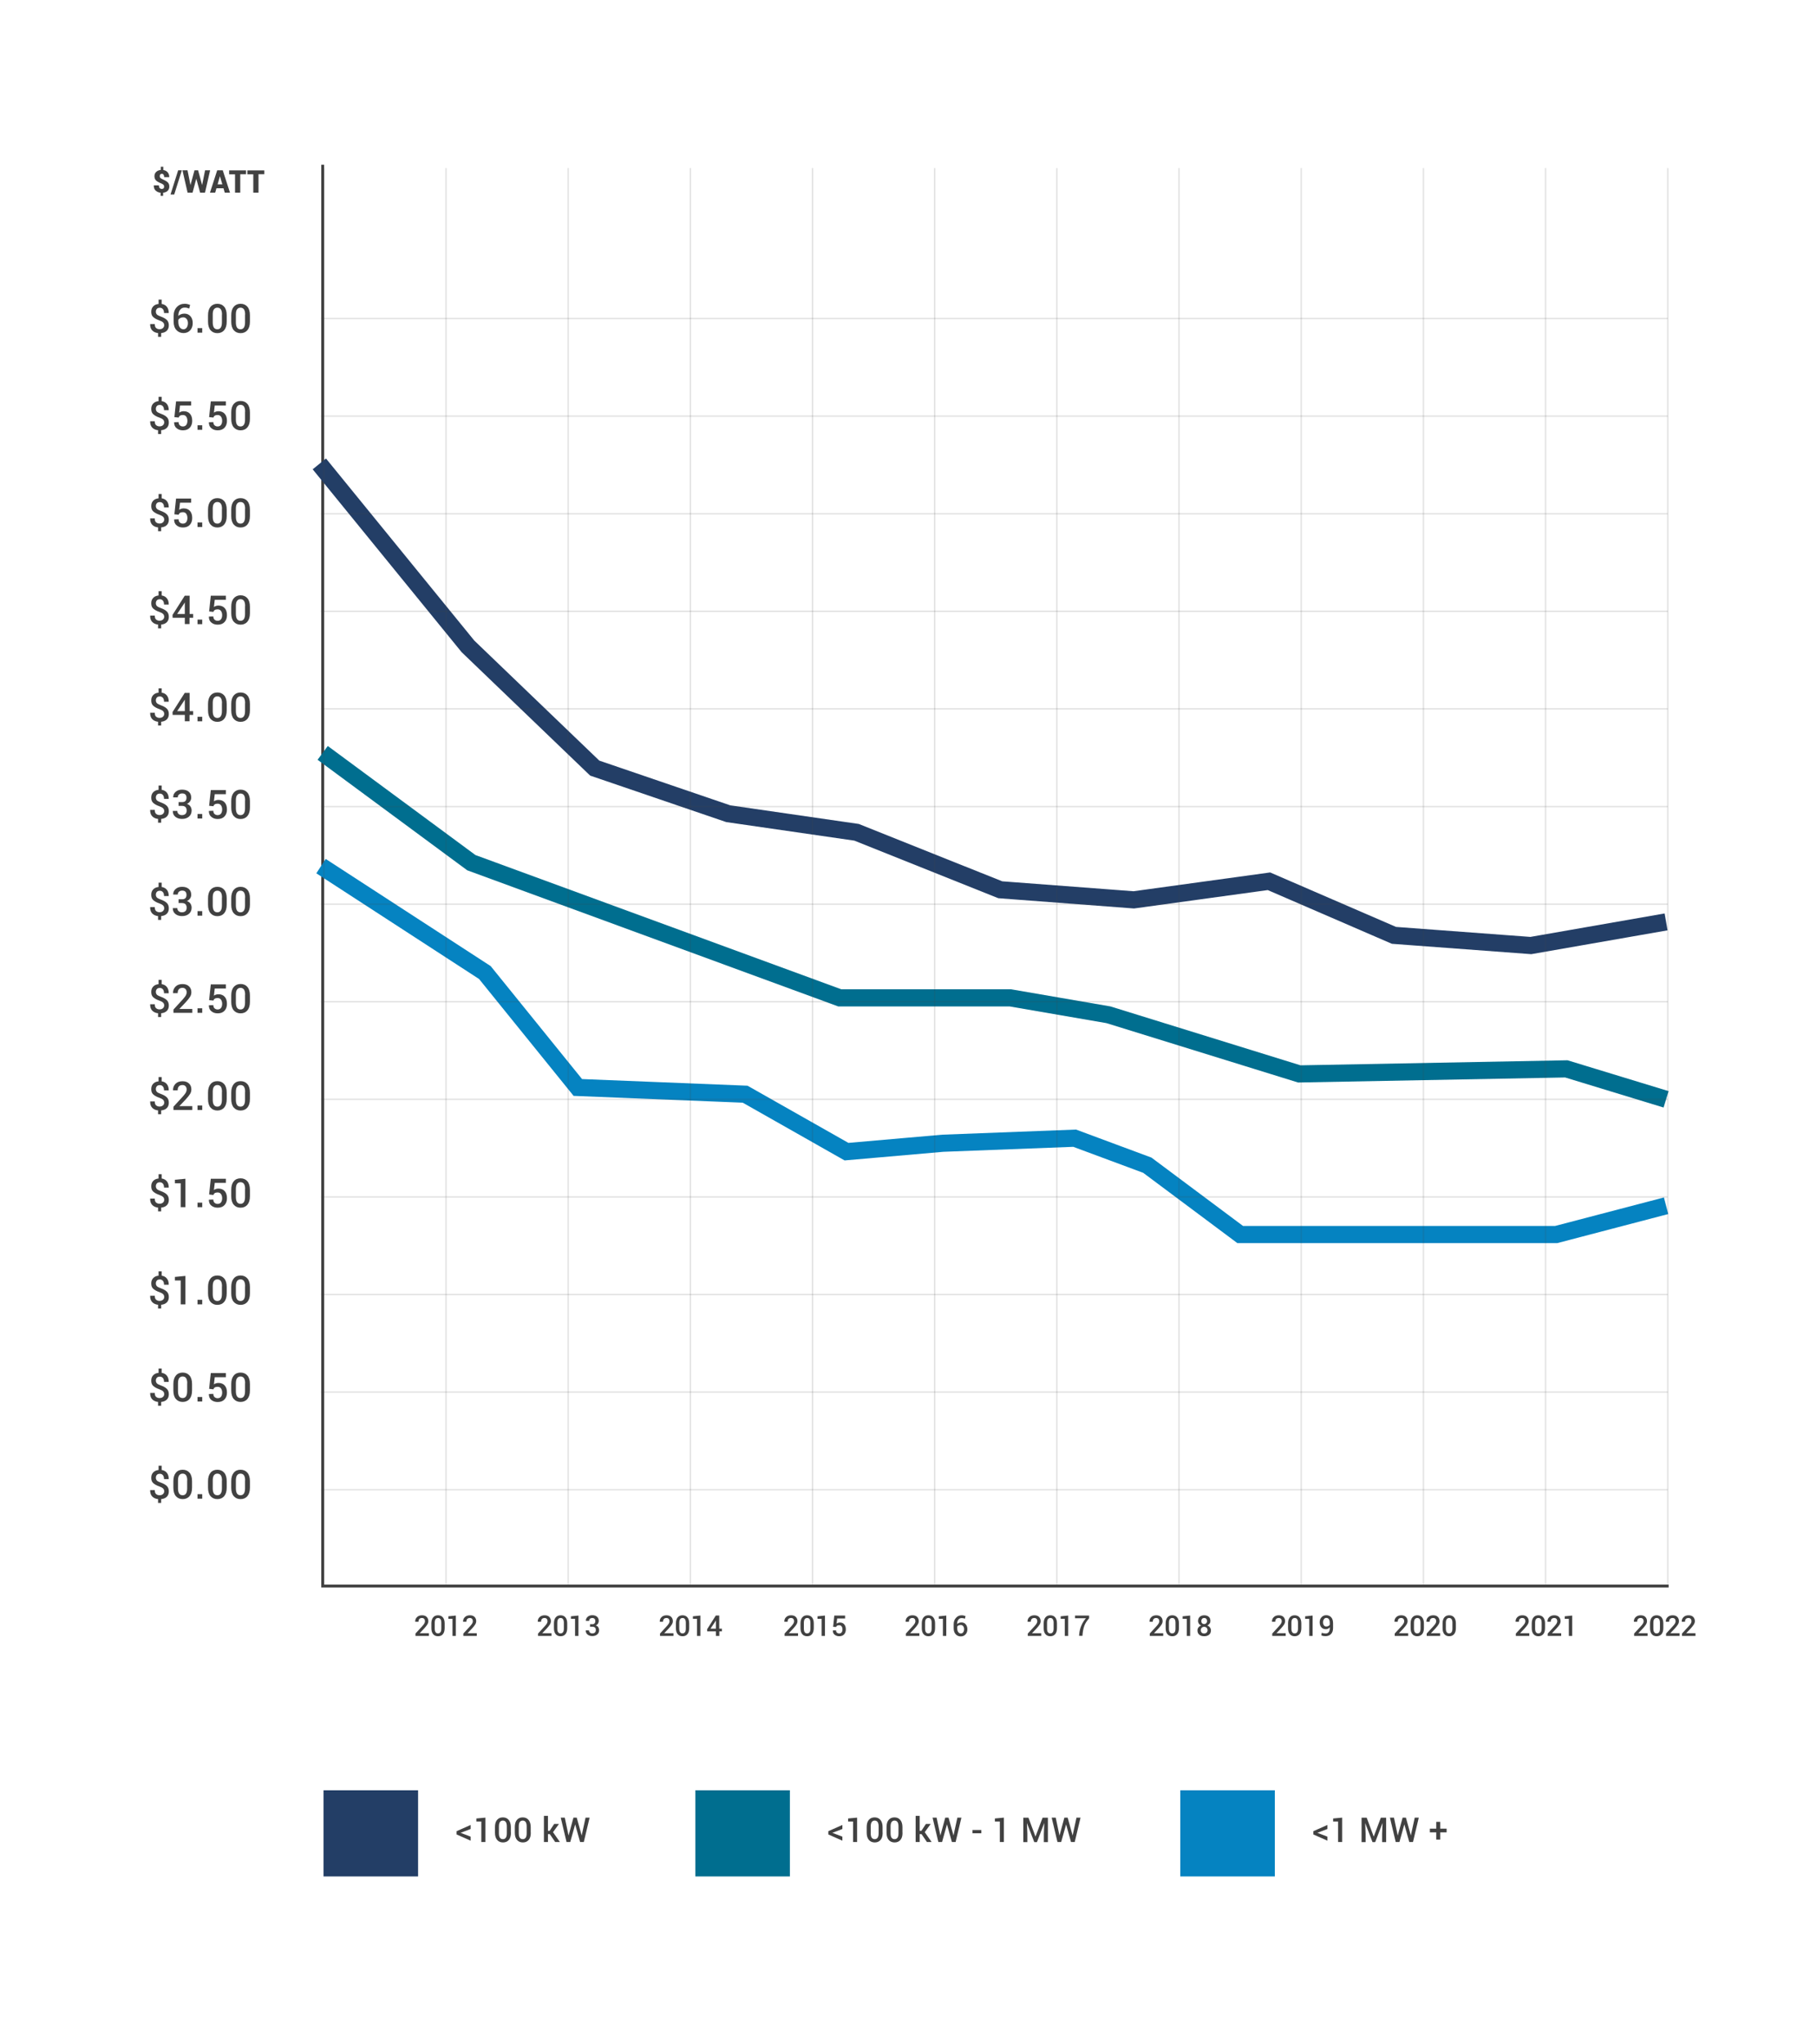 <svg xmlns="http://www.w3.org/2000/svg" xmlns:xlink="http://www.w3.org/1999/xlink" id="Layer_1" x="0px" y="0px" viewBox="0 0 2160 2430" style="enable-background:new 0 0 2160 2430;" xml:space="preserve"><style type="text/css">	.st0{fill:#414141;}	.st1{fill:#233E66;}	.st2{fill:#006E8F;}	.st3{fill:#0583C1;}	.st4{fill:none;stroke:#414141;stroke-width:3.397;stroke-miterlimit:10;}	.st5{fill:none;stroke:#233E66;stroke-width:20.382;stroke-miterlimit:10;}	.st6{fill:none;stroke:#006E8F;stroke-width:20.382;stroke-miterlimit:10;}	.st7{fill:none;stroke:#0583C1;stroke-width:20.382;stroke-miterlimit:10;}	.st8{opacity:0.15;}	.st9{fill:none;stroke:#414141;stroke-width:1.698;stroke-miterlimit:10;}</style><g>	<path class="st0" d="M195.2,386.6c0-1.3-0.4-2.4-1.3-3.3c-0.9-0.9-2.3-1.7-4.3-2.4c-3.3-1.1-5.7-2.5-7.4-4s-2.4-3.7-2.4-6.4  c0-2.6,0.8-4.7,2.3-6.3c1.6-1.7,3.7-2.6,6.4-2.9v-5.1h3.7v5.1c2.6,0.4,4.7,1.5,6.2,3.4c1.5,1.9,2.2,4.3,2.2,7.4h-5.6  c0-1.9-0.4-3.5-1.3-4.6c-0.9-1.1-2.1-1.7-3.6-1.7c-1.6,0-2.8,0.4-3.6,1.3s-1.2,2-1.2,3.4c0,1.3,0.4,2.4,1.2,3.3  c0.8,0.8,2.3,1.6,4.5,2.4c3.3,1.2,5.7,2.5,7.3,4.1c1.6,1.5,2.4,3.7,2.4,6.4c0,2.7-0.8,4.8-2.4,6.4c-1.6,1.6-3.8,2.5-6.7,2.8v4.5  h-3.7v-4.5c-2.8-0.3-5.1-1.3-6.8-3s-2.7-4.2-2.6-7.6l0-0.1h5.5c0,2.2,0.5,3.8,1.6,4.7c1.1,0.9,2.4,1.4,4,1.4c1.7,0,3-0.4,4-1.3  S195.2,388,195.2,386.6z"></path>	<path class="st0" d="M219.5,361.1c1.2,0,2.4,0.1,3.5,0.4s2.1,0.6,3,1l-1.1,4.3c-0.9-0.4-1.7-0.7-2.5-0.9c-0.8-0.2-1.8-0.3-2.9-0.3  c-2.3,0-4.1,0.9-5.4,2.6s-2.1,4.1-2.1,7.1v0.2c0.9-0.9,2-1.5,3.2-2c1.2-0.5,2.6-0.7,4.1-0.7c3,0,5.4,1.1,7.2,3.2  c1.8,2.1,2.6,4.8,2.6,8.1c0,3.5-1,6.3-3,8.5c-2,2.2-4.7,3.3-7.9,3.3c-3.4,0-6.3-1.2-8.5-3.6s-3.3-5.8-3.3-10.1v-6.5  c0-4.4,1.2-7.9,3.7-10.6C212.6,362.4,215.7,361.1,219.5,361.1z M217.9,377.2c-1.4,0-2.6,0.3-3.6,0.8c-1,0.5-1.7,1.2-2.3,2.1v2.4  c0,2.9,0.6,5.1,1.7,6.6c1.2,1.5,2.6,2.3,4.4,2.3c1.6,0,2.9-0.7,3.9-2.1c0.9-1.4,1.4-3.1,1.4-5.2c0-2-0.5-3.7-1.5-4.9  S219.6,377.2,217.9,377.2z"></path>	<path class="st0" d="M240.4,395.4h-5.6V390h5.6V395.4z"></path>	<path class="st0" d="M269.5,382.4c0,4.4-1,7.7-3,10.1c-2,2.3-4.7,3.5-8.1,3.5c-3.4,0-6.1-1.2-8.1-3.5s-3-5.7-3-10.1v-7.7  c0-4.4,1-7.7,3-10.1c2-2.3,4.7-3.5,8.1-3.5c3.4,0,6.1,1.2,8.1,3.5c2,2.3,3,5.7,3,10.1V382.4z M263.9,373.8c0-2.8-0.5-4.8-1.4-6.1  s-2.3-2-4.1-2s-3.1,0.7-4.1,2s-1.4,3.4-1.4,6.1v9.4c0,2.8,0.5,4.8,1.4,6.2c0.9,1.3,2.3,2,4.1,2s3.1-0.7,4-2  c0.9-1.3,1.4-3.4,1.4-6.2V373.8z"></path>	<path class="st0" d="M297.1,382.4c0,4.4-1,7.7-3,10.1c-2,2.3-4.7,3.5-8.1,3.5c-3.4,0-6.1-1.2-8.1-3.5s-3-5.7-3-10.1v-7.7  c0-4.4,1-7.7,3-10.1c2-2.3,4.7-3.5,8.1-3.5c3.4,0,6.1,1.2,8.1,3.5c2,2.3,3,5.7,3,10.1V382.4z M291.4,373.8c0-2.8-0.5-4.8-1.4-6.1  s-2.3-2-4.1-2s-3.1,0.7-4.1,2s-1.4,3.4-1.4,6.1v9.4c0,2.8,0.5,4.8,1.4,6.2c0.9,1.3,2.3,2,4.1,2s3.1-0.7,4-2  c0.9-1.3,1.4-3.4,1.4-6.2V373.8z"></path>	<path class="st0" d="M195.2,502.1c0-1.3-0.4-2.4-1.3-3.3c-0.9-0.9-2.3-1.7-4.3-2.4c-3.3-1.1-5.7-2.5-7.4-4s-2.4-3.7-2.4-6.4  c0-2.6,0.8-4.7,2.3-6.3c1.6-1.7,3.7-2.6,6.4-2.9v-5.1h3.7v5.1c2.6,0.4,4.7,1.5,6.2,3.4c1.5,1.9,2.2,4.3,2.2,7.4h-5.6  c0-1.9-0.4-3.5-1.3-4.6c-0.9-1.1-2.1-1.7-3.6-1.7c-1.6,0-2.8,0.4-3.6,1.3s-1.2,2-1.2,3.4c0,1.3,0.4,2.4,1.2,3.3  c0.8,0.8,2.3,1.6,4.5,2.4c3.3,1.2,5.7,2.5,7.3,4.1c1.6,1.5,2.4,3.7,2.4,6.4c0,2.7-0.8,4.8-2.4,6.4c-1.6,1.6-3.8,2.5-6.7,2.8v4.5  h-3.7v-4.5c-2.8-0.3-5.1-1.3-6.8-3s-2.7-4.2-2.6-7.6l0-0.1h5.5c0,2.2,0.5,3.8,1.6,4.7c1.1,0.9,2.4,1.4,4,1.4c1.7,0,3-0.4,4-1.3  S195.2,503.5,195.2,502.1z"></path>	<path class="st0" d="M207.3,495.8l2-18.7h17.9v4.9H214l-1,8.5c0.7-0.5,1.4-0.9,2.3-1.2s1.9-0.5,3-0.5c3.2,0,5.7,1,7.5,3  c1.8,2,2.7,4.8,2.7,8.4c0,3.3-0.9,6-2.8,8.1c-1.9,2.1-4.6,3.2-8.2,3.2c-3,0-5.5-0.8-7.5-2.5c-2.1-1.6-3-4-3-7l0-0.1l5.3-0.2  c0,1.6,0.5,2.9,1.4,3.8c1,0.9,2.2,1.4,3.7,1.4c1.7,0,3.1-0.6,4-1.8s1.4-2.9,1.4-4.9c0-2-0.5-3.7-1.4-5s-2.3-1.9-4-1.9  c-1.5,0-2.7,0.3-3.4,0.8c-0.8,0.5-1.3,1.2-1.6,2.2L207.3,495.8z"></path>	<path class="st0" d="M240.4,510.9h-5.6v-5.4h5.6V510.9z"></path>	<path class="st0" d="M248.6,495.8l2-18.7h17.9v4.9h-13.2l-1,8.5c0.7-0.5,1.4-0.9,2.3-1.2s1.9-0.5,3-0.5c3.2,0,5.7,1,7.5,3  c1.8,2,2.7,4.8,2.7,8.4c0,3.3-0.9,6-2.8,8.1c-1.9,2.1-4.6,3.2-8.2,3.2c-3,0-5.5-0.8-7.5-2.5c-2.1-1.6-3-4-3-7l0-0.1l5.3-0.2  c0,1.6,0.5,2.9,1.4,3.8c1,0.9,2.2,1.4,3.7,1.4c1.7,0,3.1-0.6,4-1.8s1.4-2.9,1.4-4.9c0-2-0.5-3.7-1.4-5s-2.3-1.9-4-1.9  c-1.5,0-2.7,0.3-3.4,0.8c-0.8,0.5-1.3,1.2-1.6,2.2L248.6,495.8z"></path>	<path class="st0" d="M297.1,497.9c0,4.4-1,7.7-3,10.1c-2,2.3-4.7,3.5-8.1,3.5c-3.4,0-6.1-1.2-8.1-3.5s-3-5.7-3-10.1v-7.7  c0-4.4,1-7.7,3-10.1c2-2.3,4.7-3.5,8.1-3.5c3.4,0,6.1,1.2,8.1,3.5c2,2.3,3,5.7,3,10.1V497.9z M291.4,489.3c0-2.8-0.5-4.8-1.4-6.1  s-2.3-2-4.1-2s-3.1,0.7-4.1,2s-1.4,3.4-1.4,6.1v9.4c0,2.8,0.5,4.8,1.4,6.2c0.9,1.3,2.3,2,4.1,2s3.1-0.7,4-2  c0.9-1.3,1.4-3.4,1.4-6.2V489.3z"></path>	<path class="st0" d="M195.2,617.6c0-1.3-0.4-2.4-1.3-3.3c-0.9-0.9-2.3-1.7-4.3-2.4c-3.3-1.1-5.7-2.5-7.4-4s-2.4-3.7-2.4-6.4  c0-2.6,0.8-4.7,2.3-6.3c1.6-1.7,3.7-2.6,6.4-2.9v-5.1h3.7v5.1c2.6,0.4,4.7,1.5,6.2,3.4c1.5,1.9,2.2,4.3,2.2,7.4h-5.6  c0-1.9-0.4-3.5-1.3-4.6c-0.9-1.1-2.1-1.7-3.6-1.7c-1.6,0-2.8,0.4-3.6,1.3s-1.2,2-1.2,3.4c0,1.3,0.4,2.4,1.2,3.3  c0.8,0.8,2.3,1.6,4.5,2.4c3.3,1.2,5.7,2.5,7.3,4.1c1.6,1.5,2.4,3.7,2.4,6.4c0,2.7-0.8,4.8-2.4,6.4c-1.6,1.6-3.8,2.5-6.7,2.8v4.5  h-3.7v-4.5c-2.8-0.3-5.1-1.3-6.8-3s-2.7-4.2-2.6-7.6l0-0.1h5.5c0,2.2,0.5,3.8,1.6,4.7c1.1,0.9,2.4,1.4,4,1.4c1.7,0,3-0.4,4-1.3  S195.2,619,195.2,617.6z"></path>	<path class="st0" d="M207.3,611.3l2-18.7h17.9v4.9H214l-1,8.5c0.7-0.5,1.4-0.9,2.3-1.2s1.9-0.5,3-0.5c3.2,0,5.7,1,7.5,3  c1.8,2,2.7,4.8,2.7,8.4c0,3.3-0.9,6-2.8,8.1c-1.9,2.1-4.6,3.2-8.2,3.2c-3,0-5.5-0.8-7.5-2.5c-2.1-1.6-3-4-3-7l0-0.1l5.3-0.2  c0,1.6,0.5,2.9,1.4,3.8c1,0.9,2.2,1.4,3.7,1.4c1.7,0,3.1-0.6,4-1.8s1.4-2.9,1.4-4.9c0-2-0.5-3.7-1.4-5s-2.3-1.9-4-1.9  c-1.5,0-2.7,0.3-3.4,0.8c-0.8,0.5-1.3,1.2-1.6,2.2L207.3,611.3z"></path>	<path class="st0" d="M240.4,626.4h-5.6V621h5.6V626.4z"></path>	<path class="st0" d="M269.5,613.4c0,4.4-1,7.7-3,10.1c-2,2.3-4.7,3.5-8.1,3.5c-3.4,0-6.1-1.2-8.1-3.5s-3-5.7-3-10.1v-7.7  c0-4.4,1-7.7,3-10.1c2-2.3,4.7-3.5,8.1-3.5c3.4,0,6.1,1.2,8.1,3.5c2,2.3,3,5.7,3,10.1V613.4z M263.9,604.8c0-2.8-0.5-4.8-1.4-6.1  s-2.3-2-4.1-2s-3.1,0.7-4.1,2s-1.4,3.4-1.4,6.1v9.4c0,2.8,0.5,4.8,1.4,6.2c0.9,1.3,2.3,2,4.1,2s3.1-0.7,4-2  c0.9-1.3,1.4-3.4,1.4-6.2V604.8z"></path>	<path class="st0" d="M297.1,613.4c0,4.4-1,7.7-3,10.1c-2,2.3-4.7,3.5-8.1,3.5c-3.4,0-6.1-1.2-8.1-3.5s-3-5.7-3-10.1v-7.7  c0-4.4,1-7.7,3-10.1c2-2.3,4.7-3.5,8.1-3.5c3.4,0,6.1,1.2,8.1,3.5c2,2.3,3,5.7,3,10.1V613.4z M291.4,604.8c0-2.8-0.5-4.8-1.4-6.1  s-2.3-2-4.1-2s-3.1,0.7-4.1,2s-1.4,3.4-1.4,6.1v9.4c0,2.8,0.5,4.8,1.4,6.2c0.9,1.3,2.3,2,4.1,2s3.1-0.7,4-2  c0.9-1.3,1.4-3.4,1.4-6.2V604.8z"></path>	<path class="st0" d="M195.2,733.1c0-1.3-0.4-2.4-1.3-3.3c-0.9-0.9-2.3-1.7-4.3-2.4c-3.3-1.1-5.7-2.5-7.4-4s-2.4-3.7-2.4-6.4  c0-2.6,0.8-4.7,2.3-6.3c1.6-1.7,3.7-2.6,6.4-2.9v-5.1h3.7v5.1c2.6,0.4,4.7,1.5,6.2,3.4c1.5,1.9,2.2,4.3,2.2,7.4h-5.6  c0-1.9-0.4-3.5-1.3-4.6c-0.9-1.1-2.1-1.7-3.6-1.7c-1.6,0-2.8,0.4-3.6,1.3s-1.2,2-1.2,3.4c0,1.3,0.4,2.4,1.2,3.3  c0.8,0.8,2.3,1.6,4.5,2.4c3.3,1.2,5.7,2.5,7.3,4.1c1.6,1.5,2.4,3.7,2.4,6.4c0,2.7-0.8,4.8-2.4,6.4c-1.6,1.6-3.8,2.5-6.7,2.8v4.5  h-3.7v-4.5c-2.8-0.3-5.1-1.3-6.8-3s-2.7-4.2-2.6-7.6l0-0.1h5.5c0,2.2,0.5,3.8,1.6,4.7c1.1,0.9,2.4,1.4,4,1.4c1.7,0,3-0.4,4-1.3  S195.2,734.5,195.2,733.1z"></path>	<path class="st0" d="M225.3,729.8h4.3v4.5h-4.3v7.5h-5.6v-7.5h-14.5l-0.1-3.4l14.5-22.8h5.8V729.8z M210.6,729.8h9.1v-13.7l-0.1,0  l-0.5,1L210.6,729.8z"></path>	<path class="st0" d="M240.4,741.9h-5.6v-5.4h5.6V741.9z"></path>	<path class="st0" d="M248.6,726.8l2-18.7h17.9v4.9h-13.2l-1,8.5c0.7-0.5,1.4-0.9,2.3-1.2s1.9-0.5,3-0.5c3.2,0,5.7,1,7.5,3  c1.8,2,2.7,4.8,2.7,8.4c0,3.3-0.9,6-2.8,8.1c-1.9,2.1-4.6,3.2-8.2,3.2c-3,0-5.5-0.8-7.5-2.5c-2.1-1.6-3-4-3-7l0-0.1l5.3-0.2  c0,1.6,0.5,2.9,1.4,3.8c1,0.9,2.2,1.4,3.7,1.4c1.7,0,3.1-0.6,4-1.8s1.4-2.9,1.4-4.9c0-2-0.5-3.7-1.4-5s-2.3-1.9-4-1.9  c-1.5,0-2.7,0.3-3.4,0.8c-0.8,0.5-1.3,1.2-1.6,2.2L248.6,726.8z"></path>	<path class="st0" d="M297.1,728.9c0,4.4-1,7.7-3,10.1c-2,2.3-4.7,3.5-8.1,3.5c-3.4,0-6.1-1.2-8.1-3.5s-3-5.7-3-10.1v-7.7  c0-4.4,1-7.7,3-10.1c2-2.3,4.7-3.5,8.1-3.5c3.4,0,6.1,1.2,8.1,3.5c2,2.3,3,5.7,3,10.1V728.9z M291.4,720.3c0-2.8-0.5-4.8-1.4-6.1  s-2.3-2-4.1-2s-3.1,0.7-4.1,2s-1.4,3.4-1.4,6.1v9.4c0,2.8,0.5,4.8,1.4,6.2c0.9,1.3,2.3,2,4.1,2s3.1-0.7,4-2  c0.9-1.3,1.4-3.4,1.4-6.2V720.3z"></path>	<path class="st0" d="M195.2,848.6c0-1.3-0.4-2.4-1.3-3.3c-0.9-0.9-2.3-1.7-4.3-2.4c-3.3-1.1-5.7-2.5-7.4-4s-2.4-3.7-2.4-6.4  c0-2.6,0.8-4.7,2.3-6.3c1.6-1.7,3.7-2.6,6.4-2.9v-5.1h3.7v5.1c2.6,0.4,4.7,1.5,6.2,3.4c1.5,1.9,2.2,4.3,2.2,7.4h-5.6  c0-1.9-0.4-3.5-1.3-4.6c-0.9-1.1-2.1-1.7-3.6-1.7c-1.6,0-2.8,0.4-3.6,1.3s-1.2,2-1.2,3.4c0,1.3,0.4,2.4,1.2,3.3  c0.8,0.8,2.3,1.6,4.5,2.4c3.3,1.2,5.7,2.5,7.3,4.1c1.6,1.5,2.4,3.7,2.4,6.4c0,2.7-0.8,4.8-2.4,6.4c-1.6,1.6-3.8,2.5-6.7,2.8v4.5  h-3.7v-4.5c-2.8-0.3-5.1-1.3-6.8-3s-2.7-4.2-2.6-7.6l0-0.1h5.5c0,2.2,0.5,3.8,1.6,4.7c1.1,0.9,2.4,1.4,4,1.4c1.7,0,3-0.4,4-1.3  S195.2,850,195.2,848.6z"></path>	<path class="st0" d="M225.3,845.3h4.3v4.5h-4.3v7.5h-5.6v-7.5h-14.5l-0.1-3.4l14.5-22.8h5.8V845.3z M210.6,845.3h9.1v-13.7l-0.1,0  l-0.5,1L210.6,845.3z"></path>	<path class="st0" d="M240.4,857.4h-5.6V852h5.6V857.4z"></path>	<path class="st0" d="M269.5,844.4c0,4.4-1,7.7-3,10.1c-2,2.3-4.7,3.5-8.1,3.5c-3.4,0-6.1-1.2-8.1-3.5s-3-5.7-3-10.1v-7.7  c0-4.4,1-7.7,3-10.1c2-2.3,4.7-3.5,8.1-3.5c3.4,0,6.1,1.2,8.1,3.5c2,2.3,3,5.7,3,10.1V844.4z M263.9,835.8c0-2.8-0.5-4.8-1.4-6.1  s-2.3-2-4.1-2s-3.1,0.7-4.1,2s-1.4,3.4-1.4,6.1v9.4c0,2.8,0.5,4.8,1.4,6.2c0.9,1.3,2.3,2,4.1,2s3.1-0.7,4-2  c0.9-1.3,1.4-3.4,1.4-6.2V835.8z"></path>	<path class="st0" d="M297.1,844.4c0,4.4-1,7.7-3,10.1c-2,2.3-4.7,3.5-8.1,3.5c-3.4,0-6.1-1.2-8.1-3.5s-3-5.7-3-10.1v-7.7  c0-4.4,1-7.7,3-10.1c2-2.3,4.7-3.5,8.1-3.5c3.4,0,6.1,1.2,8.1,3.5c2,2.3,3,5.7,3,10.1V844.4z M291.4,835.8c0-2.8-0.5-4.8-1.4-6.1  s-2.3-2-4.1-2s-3.1,0.7-4.1,2s-1.4,3.4-1.4,6.1v9.4c0,2.8,0.5,4.8,1.4,6.2c0.9,1.3,2.3,2,4.1,2s3.1-0.7,4-2  c0.9-1.3,1.4-3.4,1.4-6.2V835.8z"></path>	<path class="st0" d="M195.2,964.1c0-1.3-0.4-2.4-1.3-3.3c-0.9-0.9-2.3-1.7-4.3-2.4c-3.3-1.1-5.7-2.5-7.4-4s-2.4-3.7-2.4-6.4  c0-2.6,0.8-4.7,2.3-6.3c1.6-1.7,3.7-2.6,6.4-2.9v-5.1h3.7v5.1c2.6,0.4,4.7,1.5,6.2,3.4c1.5,1.9,2.2,4.3,2.2,7.4h-5.6  c0-1.9-0.4-3.5-1.3-4.6c-0.9-1.1-2.1-1.7-3.6-1.7c-1.6,0-2.8,0.4-3.6,1.3s-1.2,2-1.2,3.4c0,1.3,0.4,2.4,1.2,3.3  c0.8,0.8,2.3,1.6,4.5,2.4c3.3,1.2,5.7,2.5,7.3,4.1c1.6,1.5,2.4,3.7,2.4,6.4c0,2.7-0.8,4.8-2.4,6.4c-1.6,1.6-3.8,2.5-6.7,2.8v4.5  h-3.7v-4.5c-2.8-0.3-5.1-1.3-6.8-3s-2.7-4.2-2.6-7.6l0-0.1h5.5c0,2.2,0.5,3.8,1.6,4.7c1.1,0.9,2.4,1.4,4,1.4c1.7,0,3-0.4,4-1.3  S195.2,965.5,195.2,964.1z"></path>	<path class="st0" d="M212.7,953.4h3.9c1.8,0,3.1-0.5,3.9-1.4c0.8-0.9,1.2-2.2,1.2-3.8c0-1.6-0.4-2.9-1.3-3.8  c-0.9-0.9-2.1-1.3-3.8-1.3c-1.5,0-2.8,0.4-3.8,1.3c-1,0.9-1.5,2-1.5,3.4h-5.4l0-0.1c-0.1-2.6,0.9-4.8,2.9-6.5  c2-1.8,4.6-2.6,7.7-2.6c3.3,0,5.9,0.8,7.9,2.5c2,1.7,2.9,4,2.9,7.1c0,1.4-0.4,2.8-1.3,4.2c-0.9,1.3-2.1,2.4-3.8,3.1  c1.9,0.7,3.3,1.7,4.2,3.1c0.9,1.4,1.4,3,1.4,4.8c0,3.1-1.1,5.5-3.2,7.3c-2.1,1.8-4.8,2.7-8.2,2.7c-3.1,0-5.8-0.8-7.9-2.5  c-2.1-1.7-3.1-4-3.1-6.9l0-0.1h5.4c0,1.5,0.5,2.7,1.5,3.6c1,0.9,2.3,1.4,4,1.4c1.7,0,3.1-0.5,4.1-1.4c1-0.9,1.5-2.3,1.5-4  c0-1.9-0.5-3.3-1.4-4.2c-0.9-0.9-2.3-1.4-4.3-1.4h-3.9V953.4z"></path>	<path class="st0" d="M240.4,972.9h-5.6v-5.4h5.6V972.9z"></path>	<path class="st0" d="M248.6,957.8l2-18.7h17.9v4.9h-13.2l-1,8.5c0.7-0.5,1.4-0.9,2.3-1.2s1.9-0.5,3-0.5c3.2,0,5.7,1,7.5,3  c1.8,2,2.7,4.8,2.7,8.4c0,3.3-0.9,6-2.8,8.1c-1.9,2.1-4.6,3.2-8.2,3.2c-3,0-5.5-0.8-7.5-2.5c-2.1-1.6-3-4-3-7l0-0.1l5.3-0.2  c0,1.6,0.5,2.9,1.4,3.8c1,0.9,2.2,1.4,3.7,1.4c1.7,0,3.1-0.6,4-1.8s1.4-2.9,1.4-4.9c0-2-0.5-3.7-1.4-5s-2.3-1.9-4-1.9  c-1.5,0-2.7,0.3-3.4,0.8c-0.8,0.5-1.3,1.2-1.6,2.2L248.6,957.8z"></path>	<path class="st0" d="M297.1,959.9c0,4.4-1,7.7-3,10.1c-2,2.3-4.7,3.5-8.1,3.5c-3.4,0-6.1-1.2-8.1-3.5s-3-5.7-3-10.1v-7.7  c0-4.4,1-7.7,3-10.1c2-2.3,4.7-3.5,8.1-3.5c3.4,0,6.1,1.2,8.1,3.5c2,2.3,3,5.7,3,10.1V959.9z M291.4,951.3c0-2.8-0.5-4.8-1.4-6.1  s-2.3-2-4.1-2s-3.1,0.7-4.1,2s-1.4,3.4-1.4,6.1v9.4c0,2.8,0.5,4.8,1.4,6.2c0.9,1.3,2.3,2,4.1,2s3.1-0.7,4-2  c0.9-1.3,1.4-3.4,1.4-6.2V951.3z"></path>	<path class="st0" d="M195.2,1079.6c0-1.3-0.4-2.4-1.3-3.3c-0.9-0.9-2.3-1.7-4.3-2.4c-3.3-1.1-5.7-2.5-7.4-4s-2.4-3.7-2.4-6.4  c0-2.6,0.8-4.7,2.3-6.3c1.6-1.7,3.7-2.6,6.4-2.9v-5.1h3.7v5.1c2.6,0.4,4.7,1.5,6.2,3.4c1.5,1.9,2.2,4.3,2.2,7.4h-5.6  c0-1.9-0.4-3.5-1.3-4.6c-0.9-1.1-2.1-1.7-3.6-1.7c-1.6,0-2.8,0.4-3.6,1.3s-1.2,2-1.2,3.4c0,1.3,0.4,2.4,1.2,3.3  c0.8,0.8,2.3,1.6,4.5,2.4c3.3,1.2,5.7,2.5,7.3,4.1c1.6,1.5,2.4,3.7,2.4,6.4c0,2.7-0.8,4.8-2.4,6.4c-1.6,1.6-3.8,2.5-6.7,2.8v4.5  h-3.7v-4.5c-2.8-0.3-5.1-1.3-6.8-3s-2.7-4.2-2.6-7.6l0-0.1h5.5c0,2.2,0.5,3.8,1.6,4.7c1.1,0.9,2.4,1.4,4,1.4c1.7,0,3-0.4,4-1.3  S195.2,1081,195.2,1079.6z"></path>	<path class="st0" d="M212.7,1068.9h3.9c1.8,0,3.1-0.5,3.9-1.4c0.8-0.9,1.2-2.2,1.2-3.8c0-1.6-0.4-2.9-1.3-3.8  c-0.9-0.9-2.1-1.3-3.8-1.3c-1.5,0-2.8,0.4-3.8,1.3c-1,0.9-1.5,2-1.5,3.4h-5.4l0-0.1c-0.1-2.6,0.9-4.8,2.9-6.5  c2-1.8,4.6-2.6,7.7-2.6c3.3,0,5.9,0.8,7.9,2.5c2,1.7,2.9,4,2.9,7.1c0,1.4-0.4,2.8-1.3,4.2c-0.9,1.3-2.1,2.4-3.8,3.1  c1.9,0.7,3.3,1.7,4.2,3.1c0.9,1.4,1.4,3,1.4,4.8c0,3.1-1.1,5.5-3.2,7.3c-2.1,1.8-4.8,2.7-8.2,2.7c-3.1,0-5.8-0.8-7.9-2.5  c-2.1-1.7-3.1-4-3.1-6.9l0-0.1h5.4c0,1.5,0.5,2.7,1.5,3.6c1,0.9,2.3,1.4,4,1.4c1.7,0,3.1-0.5,4.1-1.4c1-0.9,1.5-2.3,1.5-4  c0-1.9-0.5-3.3-1.4-4.2c-0.9-0.9-2.3-1.4-4.3-1.4h-3.9V1068.9z"></path>	<path class="st0" d="M240.4,1088.4h-5.6v-5.4h5.6V1088.4z"></path>	<path class="st0" d="M269.5,1075.4c0,4.4-1,7.7-3,10.1c-2,2.3-4.7,3.5-8.1,3.5c-3.4,0-6.1-1.2-8.1-3.5s-3-5.7-3-10.1v-7.7  c0-4.4,1-7.7,3-10.1c2-2.3,4.7-3.5,8.1-3.5c3.4,0,6.1,1.2,8.1,3.5c2,2.3,3,5.7,3,10.1V1075.4z M263.9,1066.8c0-2.8-0.5-4.8-1.4-6.1  s-2.3-2-4.1-2s-3.1,0.7-4.1,2s-1.4,3.4-1.4,6.1v9.4c0,2.8,0.5,4.8,1.4,6.2c0.9,1.3,2.3,2,4.1,2s3.1-0.7,4-2  c0.9-1.3,1.4-3.4,1.4-6.2V1066.8z"></path>	<path class="st0" d="M297.1,1075.4c0,4.4-1,7.7-3,10.1c-2,2.3-4.7,3.5-8.1,3.5c-3.4,0-6.1-1.2-8.1-3.5s-3-5.7-3-10.1v-7.7  c0-4.4,1-7.7,3-10.1c2-2.3,4.7-3.5,8.1-3.5c3.4,0,6.1,1.2,8.1,3.5c2,2.3,3,5.7,3,10.1V1075.4z M291.4,1066.8c0-2.8-0.5-4.8-1.4-6.1  s-2.3-2-4.1-2s-3.1,0.7-4.1,2s-1.4,3.4-1.4,6.1v9.4c0,2.8,0.5,4.8,1.4,6.2c0.9,1.3,2.3,2,4.1,2s3.1-0.7,4-2  c0.9-1.3,1.4-3.4,1.4-6.2V1066.8z"></path>	<path class="st0" d="M195.2,1195.1c0-1.3-0.4-2.4-1.3-3.3c-0.9-0.9-2.3-1.7-4.3-2.4c-3.3-1.1-5.7-2.5-7.4-4s-2.4-3.7-2.4-6.4  c0-2.6,0.8-4.7,2.3-6.3c1.6-1.7,3.7-2.6,6.4-2.9v-5.1h3.7v5.1c2.6,0.4,4.7,1.5,6.2,3.4c1.5,1.9,2.2,4.3,2.2,7.4h-5.6  c0-1.9-0.4-3.5-1.3-4.6c-0.9-1.1-2.1-1.7-3.6-1.7c-1.6,0-2.8,0.4-3.6,1.3s-1.2,2-1.2,3.4c0,1.3,0.4,2.4,1.2,3.3  c0.8,0.8,2.3,1.6,4.5,2.4c3.3,1.2,5.7,2.5,7.3,4.1c1.6,1.5,2.4,3.7,2.4,6.4c0,2.7-0.8,4.8-2.4,6.4c-1.6,1.6-3.8,2.5-6.7,2.8v4.5  h-3.7v-4.5c-2.8-0.3-5.1-1.3-6.8-3s-2.7-4.2-2.6-7.6l0-0.1h5.5c0,2.2,0.5,3.8,1.6,4.7c1.1,0.9,2.4,1.4,4,1.4c1.7,0,3-0.4,4-1.3  S195.2,1196.5,195.2,1195.1z"></path>	<path class="st0" d="M228.7,1203.9h-22.5v-3.9l11-12c1.8-2,3-3.6,3.7-4.8c0.7-1.3,1-2.5,1-3.7c0-1.5-0.4-2.8-1.3-3.8  c-0.9-1-2.1-1.5-3.6-1.5c-2,0-3.5,0.6-4.4,1.7s-1.4,2.6-1.4,4.6h-5.5l0-0.1c-0.1-3,0.9-5.5,2.9-7.6c2-2.1,4.8-3.1,8.4-3.1  c3.3,0,5.8,0.9,7.7,2.7c1.9,1.8,2.8,4.1,2.8,7c0,1.9-0.5,3.8-1.6,5.5s-2.8,3.9-5.1,6.4l-7.5,7.9l0.1,0.1h15.2V1203.9z"></path>	<path class="st0" d="M240.4,1203.9h-5.6v-5.4h5.6V1203.9z"></path>	<path class="st0" d="M248.6,1188.8l2-18.7h17.9v4.9h-13.2l-1,8.5c0.7-0.5,1.4-0.9,2.3-1.2s1.9-0.5,3-0.5c3.2,0,5.7,1,7.5,3  c1.8,2,2.7,4.8,2.7,8.4c0,3.3-0.9,6-2.8,8.1c-1.9,2.1-4.6,3.2-8.2,3.2c-3,0-5.5-0.8-7.5-2.5c-2.1-1.6-3-4-3-7l0-0.1l5.3-0.2  c0,1.6,0.5,2.9,1.4,3.8c1,0.9,2.2,1.4,3.7,1.4c1.7,0,3.1-0.6,4-1.8s1.4-2.9,1.4-4.9c0-2-0.5-3.7-1.4-5s-2.3-1.9-4-1.9  c-1.5,0-2.7,0.3-3.4,0.8c-0.8,0.5-1.3,1.2-1.6,2.2L248.6,1188.8z"></path>	<path class="st0" d="M297.1,1190.9c0,4.4-1,7.7-3,10.1c-2,2.3-4.7,3.5-8.1,3.5c-3.4,0-6.1-1.2-8.1-3.5s-3-5.7-3-10.1v-7.7  c0-4.4,1-7.7,3-10.1c2-2.3,4.7-3.5,8.1-3.5c3.4,0,6.1,1.2,8.1,3.5c2,2.3,3,5.7,3,10.1V1190.9z M291.4,1182.3c0-2.8-0.5-4.8-1.4-6.1  s-2.3-2-4.1-2s-3.1,0.7-4.1,2s-1.4,3.4-1.4,6.1v9.4c0,2.8,0.5,4.8,1.4,6.2c0.9,1.3,2.3,2,4.1,2s3.1-0.7,4-2  c0.9-1.3,1.4-3.4,1.4-6.2V1182.3z"></path>	<path class="st0" d="M195.2,1310.6c0-1.3-0.4-2.4-1.3-3.3c-0.9-0.9-2.3-1.7-4.3-2.4c-3.3-1.1-5.7-2.5-7.4-4s-2.4-3.7-2.4-6.4  c0-2.6,0.8-4.7,2.3-6.3c1.6-1.7,3.7-2.6,6.4-2.9v-5.1h3.7v5.1c2.6,0.4,4.7,1.5,6.2,3.4s2.2,4.3,2.2,7.4h-5.6c0-1.9-0.4-3.5-1.3-4.6  s-2.1-1.7-3.6-1.7c-1.6,0-2.8,0.4-3.6,1.3s-1.2,2-1.2,3.4c0,1.3,0.4,2.4,1.2,3.3s2.3,1.6,4.5,2.4c3.3,1.2,5.7,2.5,7.3,4.1  c1.6,1.5,2.4,3.7,2.4,6.4c0,2.7-0.8,4.8-2.4,6.4c-1.6,1.6-3.8,2.5-6.7,2.8v4.5h-3.7v-4.5c-2.8-0.3-5.1-1.3-6.8-3s-2.7-4.2-2.6-7.6  l0-0.1h5.5c0,2.2,0.5,3.8,1.6,4.7c1.1,0.9,2.4,1.4,4,1.4c1.7,0,3-0.4,4-1.3C194.7,1313.2,195.2,1312,195.2,1310.6z"></path>	<path class="st0" d="M228.7,1319.4h-22.5v-3.9l11-12c1.8-2,3-3.6,3.7-4.8c0.7-1.3,1-2.5,1-3.7c0-1.5-0.4-2.8-1.3-3.8  c-0.9-1-2.1-1.5-3.6-1.5c-2,0-3.5,0.6-4.4,1.7c-1,1.1-1.4,2.6-1.4,4.6h-5.5l0-0.1c-0.1-3,0.9-5.5,2.9-7.6c2-2.1,4.8-3.1,8.4-3.1  c3.3,0,5.8,0.9,7.7,2.7c1.9,1.8,2.8,4.1,2.8,7c0,1.9-0.5,3.8-1.6,5.5s-2.8,3.9-5.1,6.4l-7.5,7.9l0.1,0.1h15.2V1319.4z"></path>	<path class="st0" d="M240.4,1319.4h-5.6v-5.4h5.6V1319.4z"></path>	<path class="st0" d="M269.5,1306.4c0,4.4-1,7.7-3,10.1c-2,2.3-4.7,3.5-8.1,3.5c-3.4,0-6.1-1.2-8.1-3.5c-2-2.3-3-5.7-3-10.1v-7.7  c0-4.4,1-7.7,3-10.1s4.7-3.5,8.1-3.5c3.4,0,6.1,1.2,8.1,3.5s3,5.7,3,10.1V1306.4z M263.9,1297.8c0-2.8-0.5-4.8-1.4-6.1  c-0.9-1.3-2.3-2-4.1-2s-3.1,0.7-4.1,2c-0.9,1.3-1.4,3.4-1.4,6.1v9.4c0,2.8,0.5,4.8,1.4,6.2c0.9,1.3,2.3,2,4.1,2s3.1-0.7,4-2  s1.4-3.4,1.4-6.2V1297.8z"></path>	<path class="st0" d="M297.1,1306.4c0,4.4-1,7.7-3,10.1c-2,2.3-4.7,3.5-8.1,3.5c-3.4,0-6.1-1.2-8.1-3.5c-2-2.3-3-5.7-3-10.1v-7.7  c0-4.4,1-7.7,3-10.1s4.7-3.5,8.1-3.5c3.4,0,6.1,1.2,8.1,3.5s3,5.7,3,10.1V1306.4z M291.4,1297.8c0-2.8-0.5-4.8-1.4-6.1  c-0.9-1.3-2.3-2-4.1-2s-3.1,0.7-4.1,2c-0.9,1.3-1.4,3.4-1.4,6.1v9.4c0,2.8,0.5,4.8,1.4,6.2c0.9,1.3,2.3,2,4.1,2s3.1-0.7,4-2  s1.4-3.4,1.4-6.2V1297.8z"></path>	<path class="st0" d="M195.2,1426.1c0-1.3-0.4-2.4-1.3-3.3c-0.9-0.9-2.3-1.7-4.3-2.4c-3.3-1.1-5.7-2.5-7.4-4s-2.4-3.7-2.4-6.4  c0-2.6,0.8-4.7,2.3-6.3c1.6-1.7,3.7-2.6,6.4-2.9v-5.1h3.7v5.1c2.6,0.4,4.7,1.5,6.2,3.4s2.2,4.3,2.2,7.4h-5.6c0-1.9-0.4-3.5-1.3-4.6  s-2.1-1.7-3.6-1.7c-1.6,0-2.8,0.4-3.6,1.3s-1.2,2-1.2,3.4c0,1.3,0.4,2.4,1.2,3.3s2.3,1.6,4.5,2.4c3.3,1.2,5.7,2.5,7.3,4.1  c1.6,1.5,2.4,3.7,2.4,6.4c0,2.7-0.8,4.8-2.4,6.4c-1.6,1.6-3.8,2.5-6.7,2.8v4.5h-3.7v-4.5c-2.8-0.3-5.1-1.3-6.8-3s-2.7-4.2-2.6-7.6  l0-0.1h5.5c0,2.2,0.5,3.8,1.6,4.7c1.1,0.9,2.4,1.4,4,1.4c1.7,0,3-0.4,4-1.3C194.7,1428.7,195.2,1427.5,195.2,1426.1z"></path>	<path class="st0" d="M220.4,1434.9h-5.6v-28.4h-6.9v-4.2l12.5-1.2V1434.9z"></path>	<path class="st0" d="M240.4,1434.9h-5.6v-5.4h5.6V1434.9z"></path>	<path class="st0" d="M248.6,1419.8l2-18.7h17.9v4.9h-13.2l-1,8.5c0.7-0.5,1.4-0.9,2.3-1.2c0.9-0.3,1.9-0.5,3-0.5c3.2,0,5.7,1,7.5,3  c1.8,2,2.7,4.8,2.7,8.4c0,3.3-0.9,6-2.8,8.1c-1.9,2.1-4.6,3.2-8.2,3.2c-3,0-5.5-0.8-7.5-2.4c-2.1-1.6-3-4-3-7l0-0.1l5.3-0.2  c0,1.6,0.5,2.9,1.4,3.8c1,0.9,2.2,1.4,3.7,1.4c1.7,0,3.1-0.6,4-1.8s1.4-2.9,1.4-4.9c0-2-0.5-3.7-1.4-5s-2.3-1.9-4-1.9  c-1.5,0-2.7,0.3-3.4,0.8c-0.8,0.5-1.3,1.2-1.6,2.2L248.6,1419.8z"></path>	<path class="st0" d="M297.1,1421.9c0,4.4-1,7.7-3,10.1c-2,2.3-4.7,3.5-8.1,3.5c-3.4,0-6.1-1.2-8.1-3.5c-2-2.3-3-5.7-3-10.1v-7.7  c0-4.4,1-7.7,3-10.1s4.7-3.5,8.1-3.5c3.4,0,6.1,1.2,8.1,3.5s3,5.7,3,10.1V1421.9z M291.4,1413.3c0-2.8-0.5-4.8-1.4-6.1  c-0.9-1.3-2.3-2-4.1-2s-3.1,0.7-4.1,2c-0.9,1.3-1.4,3.4-1.4,6.1v9.4c0,2.8,0.5,4.8,1.4,6.2c0.9,1.3,2.3,2,4.1,2s3.1-0.7,4-2  s1.4-3.4,1.4-6.2V1413.3z"></path>	<path class="st0" d="M195.2,1541.6c0-1.3-0.4-2.4-1.3-3.3c-0.9-0.9-2.3-1.7-4.3-2.4c-3.3-1.1-5.7-2.5-7.4-4s-2.4-3.7-2.4-6.4  c0-2.6,0.8-4.7,2.3-6.3c1.6-1.7,3.7-2.6,6.4-2.9v-5.1h3.7v5.1c2.6,0.4,4.7,1.5,6.2,3.4s2.2,4.3,2.2,7.4h-5.6c0-1.9-0.4-3.5-1.3-4.6  s-2.1-1.7-3.6-1.7c-1.6,0-2.8,0.4-3.6,1.3s-1.2,2-1.2,3.4c0,1.3,0.4,2.4,1.2,3.3s2.3,1.6,4.5,2.4c3.3,1.2,5.7,2.5,7.3,4.1  c1.6,1.5,2.4,3.7,2.4,6.4c0,2.7-0.8,4.8-2.4,6.4c-1.6,1.6-3.8,2.5-6.7,2.8v4.5h-3.7v-4.5c-2.8-0.3-5.1-1.3-6.8-3s-2.7-4.2-2.6-7.6  l0-0.1h5.5c0,2.2,0.5,3.8,1.6,4.7c1.1,0.9,2.4,1.4,4,1.4c1.7,0,3-0.4,4-1.3C194.7,1544.2,195.2,1543,195.2,1541.6z"></path>	<path class="st0" d="M220.4,1550.4h-5.6v-28.4h-6.9v-4.2l12.5-1.2V1550.4z"></path>	<path class="st0" d="M240.4,1550.4h-5.6v-5.4h5.6V1550.4z"></path>	<path class="st0" d="M269.5,1537.4c0,4.4-1,7.7-3,10.1c-2,2.3-4.7,3.5-8.1,3.5c-3.4,0-6.1-1.2-8.1-3.5c-2-2.3-3-5.7-3-10.1v-7.7  c0-4.4,1-7.7,3-10.1s4.7-3.5,8.1-3.5c3.4,0,6.1,1.2,8.1,3.5s3,5.7,3,10.1V1537.4z M263.9,1528.8c0-2.8-0.5-4.8-1.4-6.1  c-0.9-1.3-2.3-2-4.1-2s-3.1,0.7-4.1,2c-0.9,1.3-1.4,3.4-1.4,6.1v9.4c0,2.8,0.5,4.8,1.4,6.2c0.9,1.3,2.3,2,4.1,2s3.1-0.7,4-2  s1.4-3.4,1.4-6.2V1528.8z"></path>	<path class="st0" d="M297.1,1537.4c0,4.4-1,7.7-3,10.1c-2,2.3-4.7,3.5-8.1,3.5c-3.4,0-6.1-1.2-8.1-3.5c-2-2.3-3-5.7-3-10.1v-7.7  c0-4.4,1-7.7,3-10.1s4.7-3.5,8.1-3.5c3.4,0,6.1,1.2,8.1,3.5s3,5.7,3,10.1V1537.4z M291.4,1528.8c0-2.8-0.5-4.8-1.4-6.1  c-0.9-1.3-2.3-2-4.1-2s-3.1,0.7-4.1,2c-0.9,1.3-1.4,3.4-1.4,6.1v9.4c0,2.8,0.5,4.8,1.4,6.2c0.9,1.3,2.3,2,4.1,2s3.1-0.7,4-2  s1.4-3.4,1.4-6.2V1528.8z"></path>	<path class="st0" d="M195.2,1657.1c0-1.3-0.4-2.4-1.3-3.3c-0.9-0.9-2.3-1.7-4.3-2.4c-3.3-1.1-5.7-2.5-7.4-4s-2.4-3.7-2.4-6.4  c0-2.6,0.8-4.7,2.3-6.3c1.6-1.7,3.7-2.6,6.4-2.9v-5.1h3.7v5.1c2.6,0.4,4.7,1.5,6.2,3.4s2.2,4.3,2.2,7.4h-5.6c0-1.9-0.4-3.5-1.3-4.6  s-2.1-1.7-3.6-1.7c-1.6,0-2.8,0.4-3.6,1.3s-1.2,2-1.2,3.4c0,1.3,0.4,2.4,1.2,3.3s2.3,1.6,4.5,2.4c3.3,1.2,5.7,2.5,7.3,4.1  c1.6,1.5,2.4,3.7,2.4,6.4c0,2.7-0.8,4.8-2.4,6.4c-1.6,1.6-3.8,2.5-6.7,2.8v4.5h-3.7v-4.5c-2.8-0.3-5.1-1.3-6.8-3s-2.7-4.2-2.6-7.6  l0-0.1h5.5c0,2.2,0.5,3.8,1.6,4.7c1.1,0.9,2.4,1.4,4,1.4c1.7,0,3-0.4,4-1.3C194.7,1659.6,195.2,1658.5,195.2,1657.1z"></path>	<path class="st0" d="M228.3,1652.8c0,4.4-1,7.7-3,10.1c-2,2.3-4.7,3.5-8.1,3.5c-3.4,0-6.1-1.2-8.1-3.5c-2-2.3-3-5.7-3-10.1v-7.7  c0-4.4,1-7.7,3-10.1s4.7-3.5,8.1-3.5c3.4,0,6.1,1.2,8.1,3.5s3,5.7,3,10.1V1652.8z M222.6,1644.2c0-2.8-0.5-4.8-1.4-6.1  c-0.9-1.3-2.3-2-4.1-2s-3.1,0.7-4.1,2c-0.9,1.3-1.4,3.4-1.4,6.1v9.4c0,2.8,0.5,4.8,1.4,6.2c0.9,1.3,2.3,2,4.1,2s3.1-0.7,4-2  s1.4-3.4,1.4-6.2V1644.2z"></path>	<path class="st0" d="M240.4,1665.9h-5.6v-5.4h5.6V1665.9z"></path>	<path class="st0" d="M248.6,1650.8l2-18.7h17.9v4.9h-13.2l-1,8.5c0.7-0.5,1.4-0.9,2.3-1.2c0.9-0.3,1.9-0.5,3-0.5c3.2,0,5.7,1,7.5,3  c1.8,2,2.7,4.8,2.7,8.4c0,3.3-0.9,6-2.8,8.1c-1.9,2.1-4.6,3.2-8.2,3.2c-3,0-5.5-0.8-7.5-2.4c-2.1-1.6-3-4-3-7l0-0.1l5.3-0.2  c0,1.6,0.5,2.9,1.4,3.8c1,0.9,2.2,1.4,3.7,1.4c1.7,0,3.1-0.6,4-1.8s1.4-2.9,1.4-4.9c0-2-0.5-3.7-1.4-5s-2.3-1.9-4-1.9  c-1.5,0-2.7,0.3-3.4,0.8c-0.8,0.5-1.3,1.2-1.6,2.2L248.6,1650.8z"></path>	<path class="st0" d="M297.1,1652.8c0,4.4-1,7.7-3,10.1c-2,2.3-4.7,3.5-8.1,3.5c-3.4,0-6.1-1.2-8.1-3.5c-2-2.3-3-5.7-3-10.1v-7.7  c0-4.4,1-7.7,3-10.1s4.7-3.5,8.1-3.5c3.4,0,6.1,1.2,8.1,3.5s3,5.7,3,10.1V1652.8z M291.4,1644.2c0-2.8-0.5-4.8-1.4-6.1  c-0.9-1.3-2.3-2-4.1-2s-3.1,0.7-4.1,2c-0.9,1.3-1.4,3.4-1.4,6.1v9.4c0,2.8,0.5,4.8,1.4,6.2c0.9,1.3,2.3,2,4.1,2s3.1-0.7,4-2  s1.4-3.4,1.4-6.2V1644.2z"></path>	<path class="st0" d="M195.2,1772.6c0-1.3-0.4-2.4-1.3-3.3c-0.9-0.9-2.3-1.7-4.3-2.4c-3.3-1.1-5.7-2.5-7.4-4s-2.4-3.7-2.4-6.4  c0-2.6,0.8-4.7,2.3-6.3c1.6-1.7,3.7-2.6,6.4-2.9v-5.1h3.7v5.1c2.6,0.4,4.7,1.5,6.2,3.4s2.2,4.3,2.2,7.4h-5.6c0-1.9-0.4-3.5-1.3-4.6  s-2.1-1.7-3.6-1.7c-1.6,0-2.8,0.4-3.6,1.3s-1.2,2-1.2,3.4c0,1.3,0.4,2.4,1.2,3.3s2.3,1.6,4.5,2.4c3.3,1.2,5.7,2.5,7.3,4.1  c1.6,1.5,2.4,3.7,2.4,6.4c0,2.7-0.8,4.8-2.4,6.4c-1.6,1.6-3.8,2.5-6.7,2.8v4.5h-3.7v-4.5c-2.8-0.3-5.1-1.3-6.8-3s-2.7-4.2-2.6-7.6  l0-0.1h5.5c0,2.2,0.5,3.8,1.6,4.7c1.1,0.9,2.4,1.4,4,1.4c1.7,0,3-0.4,4-1.3C194.7,1775.1,195.2,1774,195.2,1772.6z"></path>	<path class="st0" d="M228.3,1768.3c0,4.4-1,7.7-3,10.1c-2,2.3-4.7,3.5-8.1,3.5c-3.4,0-6.1-1.2-8.1-3.5c-2-2.3-3-5.7-3-10.1v-7.7  c0-4.4,1-7.7,3-10.1s4.7-3.5,8.1-3.5c3.4,0,6.1,1.2,8.1,3.5s3,5.7,3,10.1V1768.3z M222.6,1759.7c0-2.8-0.5-4.8-1.4-6.1  c-0.9-1.3-2.3-2-4.1-2s-3.1,0.7-4.1,2c-0.9,1.3-1.4,3.4-1.4,6.1v9.4c0,2.8,0.5,4.8,1.4,6.2c0.9,1.3,2.3,2,4.1,2s3.1-0.7,4-2  s1.4-3.4,1.4-6.2V1759.7z"></path>	<path class="st0" d="M240.4,1781.4h-5.6v-5.4h5.6V1781.4z"></path>	<path class="st0" d="M269.5,1768.3c0,4.4-1,7.7-3,10.1c-2,2.3-4.7,3.5-8.1,3.5c-3.4,0-6.1-1.2-8.1-3.5c-2-2.3-3-5.7-3-10.1v-7.7  c0-4.4,1-7.7,3-10.1s4.7-3.5,8.1-3.5c3.4,0,6.1,1.2,8.1,3.5s3,5.7,3,10.1V1768.3z M263.9,1759.7c0-2.8-0.5-4.8-1.4-6.1  c-0.9-1.3-2.3-2-4.1-2s-3.1,0.7-4.1,2c-0.9,1.3-1.4,3.4-1.4,6.1v9.4c0,2.8,0.5,4.8,1.4,6.2c0.9,1.3,2.3,2,4.1,2s3.1-0.7,4-2  s1.4-3.4,1.4-6.2V1759.7z"></path>	<path class="st0" d="M297.1,1768.3c0,4.4-1,7.7-3,10.1c-2,2.3-4.7,3.5-8.1,3.5c-3.4,0-6.1-1.2-8.1-3.5c-2-2.3-3-5.7-3-10.1v-7.7  c0-4.4,1-7.7,3-10.1s4.7-3.5,8.1-3.5c3.4,0,6.1,1.2,8.1,3.5s3,5.7,3,10.1V1768.3z M291.4,1759.7c0-2.8-0.5-4.8-1.4-6.1  c-0.9-1.3-2.3-2-4.1-2s-3.1,0.7-4.1,2c-0.9,1.3-1.4,3.4-1.4,6.1v9.4c0,2.8,0.5,4.8,1.4,6.2c0.9,1.3,2.3,2,4.1,2s3.1-0.7,4-2  s1.4-3.4,1.4-6.2V1759.7z"></path></g><g>	<path class="st0" d="M509.9,1944.5h-16v-2.8l7.9-8.6c1.3-1.4,2.2-2.6,2.7-3.5c0.5-0.9,0.7-1.8,0.7-2.6c0-1.1-0.3-2-0.9-2.7  c-0.6-0.7-1.5-1.1-2.6-1.1c-1.4,0-2.5,0.4-3.2,1.2s-1,1.9-1,3.3h-3.9l0-0.1c-0.1-2.1,0.6-4,2.1-5.4c1.5-1.5,3.5-2.2,6-2.2  c2.3,0,4.2,0.6,5.5,1.9c1.3,1.3,2,3,2,5c0,1.4-0.4,2.7-1.2,4c-0.8,1.3-2,2.8-3.6,4.6l-5.4,5.7l0,0.1h10.9V1944.5z"></path>	<path class="st0" d="M528.6,1935.2c0,3.1-0.7,5.5-2.1,7.2s-3.3,2.5-5.8,2.5c-2.4,0-4.4-0.8-5.8-2.5s-2.1-4-2.1-7.2v-5.5  c0-3.1,0.7-5.5,2.1-7.2c1.4-1.7,3.3-2.5,5.8-2.5c2.4,0,4.4,0.8,5.8,2.5c1.4,1.7,2.1,4.1,2.1,7.2V1935.2z M524.6,1929  c0-2-0.3-3.4-1-4.4c-0.7-1-1.6-1.4-2.9-1.4c-1.3,0-2.2,0.5-2.9,1.4c-0.7,1-1,2.4-1,4.4v6.7c0,2,0.3,3.5,1,4.4  c0.7,1,1.6,1.4,2.9,1.4c1.3,0,2.2-0.5,2.9-1.4s1-2.4,1-4.4V1929z"></path>	<path class="st0" d="M541.9,1944.5h-4v-20.3H533v-3l8.9-0.9V1944.5z"></path>	<path class="st0" d="M566.8,1944.5h-16v-2.8l7.9-8.6c1.3-1.4,2.2-2.6,2.7-3.5c0.5-0.9,0.7-1.8,0.7-2.6c0-1.1-0.3-2-0.9-2.7  c-0.6-0.7-1.5-1.1-2.6-1.1c-1.4,0-2.5,0.4-3.2,1.2s-1,1.9-1,3.3h-3.9l0-0.1c-0.1-2.1,0.6-4,2.1-5.4c1.5-1.5,3.5-2.2,6-2.2  c2.3,0,4.2,0.6,5.5,1.9c1.3,1.3,2,3,2,5c0,1.4-0.4,2.7-1.2,4c-0.8,1.3-2,2.8-3.6,4.6l-5.4,5.7l0,0.1h10.9V1944.5z"></path></g><g>	<path class="st0" d="M548,2178.4l-0.4,0.1v0.1l0.4,0.1l11.5,4.4v4.8l-16.7-7.4v-3.9l16.7-7.4v4.8L548,2178.4z"></path>	<path class="st0" d="M577,2189.5h-4.8v-24.4h-5.9v-3.6l10.7-1V2189.5z"></path>	<path class="st0" d="M607.4,2178.4c0,3.8-0.8,6.6-2.5,8.6c-1.7,2-4,3-6.9,3c-2.9,0-5.3-1-7-3c-1.7-2-2.6-4.8-2.6-8.6v-6.6  c0-3.8,0.8-6.6,2.5-8.6s4-3,6.9-3c2.9,0,5.2,1,6.9,3c1.7,2,2.6,4.9,2.6,8.6V2178.4z M602.5,2171c0-2.4-0.4-4.1-1.2-5.3  c-0.8-1.1-2-1.7-3.5-1.7c-1.5,0-2.7,0.6-3.5,1.7c-0.8,1.1-1.2,2.9-1.2,5.3v8.1c0,2.4,0.4,4.2,1.2,5.3c0.8,1.1,2,1.7,3.5,1.7  s2.7-0.6,3.5-1.7c0.8-1.1,1.2-2.9,1.2-5.3V2171z"></path>	<path class="st0" d="M631,2178.4c0,3.8-0.8,6.6-2.5,8.6c-1.7,2-4,3-6.9,3c-2.9,0-5.3-1-7-3c-1.7-2-2.6-4.8-2.6-8.6v-6.6  c0-3.8,0.8-6.6,2.5-8.6s4-3,6.9-3c2.9,0,5.2,1,6.9,3c1.7,2,2.6,4.9,2.6,8.6V2178.4z M626.1,2171c0-2.4-0.4-4.1-1.2-5.3  c-0.8-1.1-2-1.7-3.5-1.7c-1.5,0-2.7,0.6-3.5,1.7c-0.8,1.1-1.2,2.9-1.2,5.3v8.1c0,2.4,0.4,4.2,1.2,5.3c0.8,1.1,2,1.7,3.5,1.7  s2.7-0.6,3.5-1.7c0.8-1.1,1.2-2.9,1.2-5.3V2171z"></path>	<path class="st0" d="M653.6,2180.1h-2.2v9.4h-4.8v-31.1h4.8v17.8h2l5.4-8.2h5.7l-7.1,9.8l8.2,11.7H660L653.6,2180.1z"></path>	<path class="st0" d="M675.9,2181.8L675.9,2181.8L675.9,2181.8l5.8-21.3h3.9l5.9,21.3l0,0.1l0-0.2l4.6-21.2h4.8l-6.9,29h-4.4  l-5.8-20.8h-0.1l-5.8,20.8h-4.4l-6.9-29h4.8L675.9,2181.8z"></path></g><g>	<path class="st0" d="M800.6,1944.5h-16v-2.8l7.9-8.6c1.3-1.4,2.2-2.6,2.7-3.5c0.5-0.9,0.7-1.8,0.7-2.6c0-1.1-0.3-2-0.9-2.7  c-0.6-0.7-1.5-1.1-2.6-1.1c-1.4,0-2.5,0.4-3.2,1.2s-1,1.9-1,3.3h-3.9l0-0.1c-0.1-2.1,0.6-4,2.1-5.4c1.5-1.5,3.5-2.2,6-2.2  c2.3,0,4.2,0.6,5.5,1.9c1.3,1.3,2,3,2,5c0,1.4-0.4,2.7-1.2,4c-0.8,1.3-2,2.8-3.6,4.6l-5.4,5.7l0,0.1h10.9V1944.5z"></path>	<path class="st0" d="M819.3,1935.2c0,3.1-0.7,5.5-2.1,7.2s-3.3,2.5-5.8,2.5c-2.4,0-4.4-0.8-5.8-2.5s-2.1-4-2.1-7.2v-5.5  c0-3.1,0.7-5.5,2.1-7.2c1.4-1.7,3.3-2.5,5.8-2.5c2.4,0,4.4,0.8,5.8,2.5c1.4,1.7,2.1,4.1,2.1,7.2V1935.2z M815.3,1929  c0-2-0.3-3.4-1-4.4c-0.7-1-1.6-1.4-2.9-1.4c-1.3,0-2.2,0.5-2.9,1.4c-0.7,1-1,2.4-1,4.4v6.7c0,2,0.3,3.5,1,4.4  c0.7,1,1.6,1.4,2.9,1.4c1.3,0,2.2-0.5,2.9-1.4s1-2.4,1-4.4V1929z"></path>	<path class="st0" d="M832.6,1944.5h-4v-20.3h-4.9v-3l8.9-0.9V1944.5z"></path>	<path class="st0" d="M855.1,1935.9h3.1v3.2h-3.1v5.4h-4v-5.4h-10.4l-0.1-2.5l10.3-16.3h4.1V1935.9z M844.6,1935.9h6.5v-9.8l-0.1,0  l-0.3,0.7L844.6,1935.9z"></path></g><g>	<path class="st0" d="M948.7,1944.5h-16v-2.8l7.9-8.6c1.3-1.4,2.2-2.6,2.7-3.5c0.5-0.9,0.7-1.8,0.7-2.6c0-1.1-0.3-2-0.9-2.7  c-0.6-0.7-1.5-1.1-2.6-1.1c-1.4,0-2.5,0.4-3.2,1.2s-1,1.9-1,3.3h-3.9l0-0.1c-0.1-2.1,0.6-4,2.1-5.4c1.5-1.5,3.5-2.2,6-2.2  c2.3,0,4.2,0.6,5.5,1.9c1.3,1.3,2,3,2,5c0,1.4-0.4,2.7-1.2,4c-0.8,1.3-2,2.8-3.6,4.6l-5.4,5.7l0,0.1h10.9V1944.5z"></path>	<path class="st0" d="M967.4,1935.2c0,3.1-0.7,5.5-2.1,7.2s-3.3,2.5-5.8,2.5c-2.4,0-4.4-0.8-5.8-2.5s-2.1-4-2.1-7.2v-5.5  c0-3.1,0.7-5.5,2.1-7.2c1.4-1.7,3.3-2.5,5.8-2.5c2.4,0,4.4,0.8,5.8,2.5c1.4,1.7,2.1,4.1,2.1,7.2V1935.2z M963.4,1929  c0-2-0.3-3.4-1-4.4c-0.7-1-1.6-1.4-2.9-1.4c-1.3,0-2.2,0.5-2.9,1.4c-0.7,1-1,2.4-1,4.4v6.7c0,2,0.3,3.5,1,4.4  c0.7,1,1.6,1.4,2.9,1.4c1.3,0,2.2-0.5,2.9-1.4s1-2.4,1-4.4V1929z"></path>	<path class="st0" d="M980.7,1944.5h-4v-20.3h-4.9v-3l8.9-0.9V1944.5z"></path>	<path class="st0" d="M990.4,1933.7l1.4-13.4h12.8v3.5h-9.4l-0.7,6.1c0.5-0.4,1-0.6,1.7-0.9c0.6-0.2,1.3-0.4,2.1-0.4  c2.3,0,4,0.7,5.3,2.2c1.3,1.5,1.9,3.5,1.9,6c0,2.4-0.7,4.3-2,5.8s-3.3,2.3-5.9,2.3c-2.1,0-3.9-0.6-5.4-1.8s-2.2-2.8-2.1-5l0-0.1  l3.8-0.1c0,1.2,0.3,2.1,1,2.7s1.6,1,2.7,1c1.2,0,2.2-0.4,2.9-1.3c0.7-0.9,1-2,1-3.5c0-1.5-0.3-2.6-1-3.6c-0.7-0.9-1.6-1.4-2.9-1.4  c-1.1,0-1.9,0.2-2.5,0.5c-0.5,0.4-0.9,0.9-1.2,1.6L990.4,1933.7z"></path></g><g>	<path class="st0" d="M195.1,221.9c0-1-0.2-1.7-0.7-2.2c-0.5-0.5-1.3-1-2.5-1.6c-2.9-1.1-5-2.3-6.3-3.5c-1.3-1.2-2-2.9-2-5.2  c0-2.1,0.7-3.7,2.1-5.1c1.4-1.3,3.2-2.1,5.5-2.3v-3.8h2.9v3.9c2.2,0.3,3.9,1.2,5.2,2.7c1.3,1.5,1.9,3.4,1.9,5.7l0,0.1h-6  c0-1.3-0.3-2.3-0.8-3s-1.2-1-2-1c-0.9,0-1.5,0.3-1.9,0.8s-0.6,1.2-0.6,2c0,0.8,0.2,1.5,0.7,2c0.4,0.5,1.3,1.1,2.5,1.6  c2.8,1.2,4.9,2.4,6.2,3.6c1.3,1.2,2,2.9,2,5.1c0,2.1-0.7,3.8-2,5.1c-1.3,1.3-3.1,2-5.4,2.3v3.7H191v-3.7c-2.4-0.2-4.3-1.1-5.9-2.5  c-1.6-1.4-2.3-3.5-2.3-6.2l0.1-0.1h6c0,1.5,0.3,2.6,1,3.3s1.5,1,2.6,1c0.9,0,1.5-0.3,2-0.8C194.9,223.4,195.1,222.7,195.1,221.9z"></path>	<path class="st0" d="M207.1,231.2h-4.4l9.1-28.8h4.4L207.1,231.2z"></path>	<path class="st0" d="M240.2,219.8h0.1l3.5-17.4h6l-6.1,26.6h-5.8l-4.5-16.4h-0.1l-4.4,16.4H223l-6.1-26.6h6l3.5,17.4h0.1l4.7-17.4  h4.3L240.2,219.8z"></path>	<path class="st0" d="M265.7,223.8h-8.4l-1.5,5.2h-6.2l8.6-26.6h6.6l8.6,26.6h-6.2L265.7,223.8z M258.7,219.1h5.6l-2.8-9.5h-0.1  L258.7,219.1z"></path>	<path class="st0" d="M292.6,207.1h-7V229h-6.2v-21.8h-7v-4.7h20.1V207.1z"></path>	<path class="st0" d="M314.3,207.1h-7V229h-6.2v-21.8h-7v-4.7h20.1V207.1z"></path></g><g>	<path class="st0" d="M1092.9,1944.5h-16v-2.8l7.9-8.6c1.3-1.4,2.2-2.6,2.7-3.5c0.5-0.9,0.7-1.8,0.7-2.6c0-1.1-0.3-2-0.9-2.7  c-0.6-0.7-1.5-1.1-2.6-1.1c-1.4,0-2.5,0.4-3.2,1.2c-0.7,0.8-1,1.9-1,3.3h-3.9l0-0.1c-0.1-2.1,0.6-4,2.1-5.4c1.5-1.5,3.5-2.2,6-2.2  c2.3,0,4.2,0.6,5.5,1.9c1.3,1.3,2,3,2,5c0,1.4-0.4,2.7-1.2,4c-0.8,1.3-2,2.8-3.6,4.6l-5.4,5.7l0,0.1h10.9V1944.5z"></path>	<path class="st0" d="M1111.6,1935.2c0,3.1-0.7,5.5-2.1,7.2c-1.4,1.6-3.3,2.5-5.8,2.5c-2.4,0-4.4-0.8-5.8-2.5  c-1.4-1.6-2.1-4-2.1-7.2v-5.5c0-3.1,0.7-5.5,2.1-7.2c1.4-1.7,3.3-2.5,5.8-2.5c2.4,0,4.4,0.8,5.8,2.5c1.4,1.7,2.1,4.1,2.1,7.2  V1935.2z M1107.5,1929c0-2-0.3-3.4-1-4.4c-0.7-1-1.6-1.4-2.9-1.4s-2.2,0.5-2.9,1.4s-1,2.4-1,4.4v6.7c0,2,0.3,3.5,1,4.4  c0.7,1,1.6,1.4,2.9,1.4s2.2-0.5,2.9-1.4c0.7-1,1-2.4,1-4.4V1929z"></path>	<path class="st0" d="M1124.9,1944.5h-4v-20.3h-4.9v-3l8.9-0.9V1944.5z"></path>	<path class="st0" d="M1143.2,1920c0.9,0,1.7,0.1,2.5,0.3c0.8,0.2,1.5,0.4,2.1,0.7l-0.8,3.1c-0.6-0.3-1.2-0.5-1.8-0.6  c-0.6-0.1-1.3-0.2-2-0.2c-1.6,0-2.9,0.6-3.9,1.9c-1,1.3-1.5,2.9-1.5,5.1v0.1c0.7-0.6,1.4-1.1,2.3-1.4s1.8-0.5,2.9-0.5  c2.2,0,3.9,0.8,5.1,2.3s1.9,3.4,1.9,5.8c0,2.5-0.7,4.5-2.2,6.1c-1.4,1.6-3.3,2.4-5.7,2.4c-2.5,0-4.5-0.9-6-2.6  c-1.6-1.7-2.4-4.1-2.4-7.2v-4.6c0-3.1,0.9-5.7,2.7-7.6C1138.3,1920.9,1140.5,1920,1143.2,1920z M1142.1,1931.5  c-1,0-1.9,0.2-2.6,0.5s-1.2,0.8-1.6,1.5v1.7c0,2,0.4,3.6,1.2,4.7c0.8,1.1,1.9,1.7,3.2,1.7c1.2,0,2.1-0.5,2.8-1.5c0.7-1,1-2.2,1-3.7  c0-1.4-0.4-2.6-1.1-3.5S1143.3,1931.5,1142.1,1931.5z"></path></g><g>	<path class="st0" d="M1237.8,1944.5h-16v-2.8l7.9-8.6c1.3-1.4,2.2-2.6,2.7-3.5c0.5-0.9,0.7-1.8,0.7-2.6c0-1.1-0.3-2-0.9-2.7  c-0.6-0.7-1.5-1.1-2.6-1.1c-1.4,0-2.5,0.4-3.2,1.2s-1,1.9-1,3.3h-3.9l0-0.1c-0.1-2.1,0.6-4,2.1-5.4c1.5-1.5,3.5-2.2,6-2.2  c2.3,0,4.2,0.6,5.5,1.9c1.3,1.3,2,3,2,5c0,1.4-0.4,2.7-1.2,4s-2,2.8-3.6,4.6l-5.4,5.7l0,0.1h10.9V1944.5z"></path>	<path class="st0" d="M1256.5,1935.2c0,3.1-0.7,5.5-2.1,7.2c-1.4,1.6-3.3,2.5-5.8,2.5c-2.4,0-4.4-0.8-5.8-2.5  c-1.4-1.6-2.1-4-2.1-7.2v-5.5c0-3.1,0.7-5.5,2.1-7.2c1.4-1.7,3.3-2.5,5.8-2.5c2.4,0,4.4,0.8,5.8,2.5c1.4,1.7,2.1,4.1,2.1,7.2  V1935.2z M1252.5,1929c0-2-0.3-3.4-1-4.4c-0.7-1-1.6-1.4-2.9-1.4s-2.2,0.5-2.9,1.4c-0.7,1-1,2.4-1,4.4v6.7c0,2,0.3,3.5,1,4.4  c0.7,1,1.6,1.4,2.9,1.4s2.2-0.5,2.9-1.4c0.7-1,1-2.4,1-4.4V1929z"></path>	<path class="st0" d="M1269.8,1944.5h-4v-20.3h-4.9v-3l8.9-0.9V1944.5z"></path>	<path class="st0" d="M1294.7,1923.5c-2.8,3.3-4.7,6.2-5.6,8.8c-1,2.6-1.7,5.8-2.1,9.5l-0.2,2.6h-4l0.2-2.6c0.4-3.6,1.3-7,2.6-9.9  c1.3-3,3.1-5.8,5.3-8.4H1278v-3.2h16.7V1923.5z"></path></g><g>	<path class="st0" d="M1382.8,1944.5h-16v-2.8l7.9-8.6c1.3-1.4,2.2-2.6,2.7-3.5c0.5-0.9,0.7-1.8,0.7-2.6c0-1.1-0.3-2-0.9-2.7  c-0.6-0.7-1.5-1.1-2.6-1.1c-1.4,0-2.5,0.4-3.2,1.2s-1,1.9-1,3.3h-3.9l0-0.1c-0.1-2.1,0.6-4,2.1-5.4c1.5-1.5,3.5-2.2,6-2.2  c2.3,0,4.2,0.6,5.5,1.9c1.3,1.3,2,3,2,5c0,1.4-0.4,2.7-1.2,4s-2,2.8-3.6,4.6l-5.4,5.7l0,0.1h10.9V1944.5z"></path>	<path class="st0" d="M1401.5,1935.2c0,3.1-0.7,5.5-2.1,7.2c-1.4,1.6-3.3,2.5-5.8,2.5c-2.4,0-4.4-0.8-5.8-2.5  c-1.4-1.6-2.1-4-2.1-7.2v-5.5c0-3.1,0.7-5.5,2.1-7.2c1.4-1.7,3.3-2.5,5.8-2.5c2.4,0,4.4,0.8,5.8,2.5c1.4,1.7,2.1,4.1,2.1,7.2  V1935.2z M1397.4,1929c0-2-0.3-3.4-1-4.4c-0.7-1-1.6-1.4-2.9-1.4s-2.2,0.5-2.9,1.4c-0.7,1-1,2.4-1,4.4v6.7c0,2,0.3,3.5,1,4.4  c0.7,1,1.6,1.4,2.9,1.4s2.2-0.5,2.9-1.4c0.7-1,1-2.4,1-4.4V1929z"></path>	<path class="st0" d="M1414.8,1944.5h-4v-20.3h-4.9v-3l8.9-0.9V1944.5z"></path>	<path class="st0" d="M1438.9,1926.7c0,1.2-0.3,2.3-1,3.2c-0.7,0.9-1.6,1.7-2.7,2.2c1.3,0.5,2.4,1.3,3.1,2.3c0.8,1,1.2,2.2,1.2,3.5  c0,2.2-0.7,4-2.2,5.2s-3.4,1.8-5.8,1.8c-2.4,0-4.4-0.6-5.8-1.8c-1.5-1.2-2.2-2.9-2.2-5.2c0-1.3,0.4-2.5,1.2-3.5s1.8-1.8,3.2-2.3  c-1.2-0.5-2.1-1.2-2.7-2.1s-1-2-1-3.2c0-2.1,0.7-3.8,2-5c1.4-1.2,3.1-1.8,5.4-1.8c2.2,0,4,0.6,5.4,1.8  C1438.2,1922.9,1438.9,1924.5,1438.9,1926.7z M1435.5,1937.7c0-1.2-0.4-2.1-1.1-2.9c-0.8-0.7-1.7-1.1-2.9-1.1  c-1.2,0-2.2,0.4-2.9,1.1s-1.1,1.7-1.1,2.9c0,1.2,0.4,2.2,1.1,2.9s1.7,1,2.9,1c1.2,0,2.1-0.4,2.9-1.1  C1435.1,1939.8,1435.5,1938.9,1435.5,1937.7z M1434.9,1926.8c0-1.1-0.3-1.9-0.9-2.6c-0.6-0.7-1.4-1-2.5-1c-1,0-1.9,0.3-2.5,1  s-0.9,1.5-0.9,2.6c0,1.1,0.3,2,0.9,2.6c0.6,0.7,1.4,1,2.5,1c1,0,1.8-0.3,2.4-1C1434.6,1928.8,1434.9,1927.9,1434.9,1926.8z"></path></g><g>	<path class="st0" d="M1528.4,1944.5h-16v-2.8l7.9-8.6c1.3-1.4,2.2-2.6,2.7-3.5c0.5-0.9,0.7-1.8,0.7-2.6c0-1.1-0.3-2-0.9-2.7  c-0.6-0.7-1.5-1.1-2.6-1.1c-1.4,0-2.5,0.4-3.2,1.2s-1,1.9-1,3.3h-3.9l0-0.1c-0.1-2.1,0.6-4,2.1-5.4c1.5-1.5,3.5-2.2,6-2.2  c2.3,0,4.2,0.6,5.5,1.9c1.3,1.3,2,3,2,5c0,1.4-0.4,2.7-1.2,4s-2,2.8-3.6,4.6l-5.4,5.7l0,0.1h10.9V1944.5z"></path>	<path class="st0" d="M1547,1935.2c0,3.1-0.7,5.5-2.1,7.2c-1.4,1.6-3.3,2.5-5.8,2.5c-2.4,0-4.4-0.8-5.8-2.5c-1.4-1.6-2.1-4-2.1-7.2  v-5.5c0-3.1,0.7-5.5,2.1-7.2c1.4-1.7,3.3-2.5,5.8-2.5c2.4,0,4.4,0.8,5.8,2.5c1.4,1.7,2.1,4.1,2.1,7.2V1935.2z M1543,1929  c0-2-0.3-3.4-1-4.4c-0.7-1-1.6-1.4-2.9-1.4s-2.2,0.5-2.9,1.4c-0.7,1-1,2.4-1,4.4v6.7c0,2,0.3,3.5,1,4.4c0.7,1,1.6,1.4,2.9,1.4  s2.2-0.5,2.9-1.4c0.7-1,1-2.4,1-4.4V1929z"></path>	<path class="st0" d="M1560.4,1944.5h-4v-20.3h-4.9v-3l8.9-0.9V1944.5z"></path>	<path class="st0" d="M1576,1941.6c1.4,0,2.6-0.5,3.5-1.6s1.3-2.6,1.3-4.7v-1.1c-0.5,0.7-1.2,1.3-2,1.7c-0.8,0.4-1.6,0.6-2.6,0.6  c-2.3,0-4.1-0.7-5.4-2.2c-1.3-1.5-2-3.4-2-6c0-2.4,0.7-4.4,2.2-6c1.5-1.6,3.3-2.4,5.5-2.4c2.5,0,4.5,0.8,6,2.5  c1.5,1.6,2.2,4,2.2,7.1v5.7c0,3.1-0.8,5.4-2.5,7.1c-1.6,1.7-3.8,2.5-6.4,2.5c-0.8,0-1.7-0.1-2.6-0.2c-0.9-0.2-1.7-0.4-2.4-0.8  l0.5-3.1c0.7,0.3,1.4,0.5,2.1,0.7C1574.3,1941.5,1575.1,1941.6,1576,1941.6z M1576.6,1933.3c1,0,1.9-0.2,2.6-0.6  c0.7-0.4,1.2-0.9,1.6-1.5v-2.2c0-1.9-0.4-3.4-1.1-4.4c-0.7-1-1.7-1.5-3.1-1.5c-1.1,0-2,0.5-2.7,1.5c-0.7,1-1.1,2.2-1.1,3.7  c0,1.5,0.3,2.7,1,3.6C1574.5,1932.9,1575.4,1933.3,1576.6,1933.3z"></path></g><g>	<path class="st0" d="M1674,1944.5h-16v-2.8l7.9-8.6c1.3-1.4,2.2-2.6,2.7-3.5c0.5-0.9,0.7-1.8,0.7-2.6c0-1.1-0.3-2-0.9-2.7  c-0.6-0.7-1.5-1.1-2.6-1.1c-1.4,0-2.5,0.4-3.2,1.2s-1,1.9-1,3.3h-3.9l0-0.1c-0.1-2.1,0.6-4,2.1-5.4c1.5-1.5,3.5-2.2,6-2.2  c2.3,0,4.2,0.6,5.5,1.9c1.3,1.3,2,3,2,5c0,1.4-0.4,2.7-1.2,4s-2,2.8-3.6,4.6l-5.4,5.7l0,0.1h10.9V1944.5z"></path>	<path class="st0" d="M1692.7,1935.2c0,3.1-0.7,5.5-2.1,7.2c-1.4,1.6-3.3,2.5-5.8,2.5c-2.4,0-4.4-0.8-5.8-2.5  c-1.4-1.6-2.1-4-2.1-7.2v-5.5c0-3.1,0.7-5.5,2.1-7.2c1.4-1.7,3.3-2.5,5.8-2.5c2.4,0,4.4,0.8,5.8,2.5c1.4,1.7,2.1,4.1,2.1,7.2  V1935.2z M1688.7,1929c0-2-0.3-3.4-1-4.4c-0.7-1-1.6-1.4-2.9-1.4s-2.2,0.5-2.9,1.4c-0.7,1-1,2.4-1,4.4v6.7c0,2,0.3,3.5,1,4.4  c0.7,1,1.6,1.4,2.9,1.4s2.2-0.5,2.9-1.4c0.7-1,1-2.4,1-4.4V1929z"></path>	<path class="st0" d="M1712,1944.5h-16v-2.8l7.9-8.6c1.3-1.4,2.2-2.6,2.7-3.5c0.5-0.9,0.7-1.8,0.7-2.6c0-1.1-0.3-2-0.9-2.7  c-0.6-0.7-1.5-1.1-2.6-1.1c-1.4,0-2.5,0.4-3.2,1.2s-1,1.9-1,3.3h-3.9l0-0.1c-0.1-2.1,0.6-4,2.1-5.4c1.5-1.5,3.5-2.2,6-2.2  c2.3,0,4.2,0.6,5.5,1.9c1.3,1.3,2,3,2,5c0,1.4-0.4,2.7-1.2,4s-2,2.8-3.6,4.6l-5.4,5.7l0,0.1h10.9V1944.5z"></path>	<path class="st0" d="M1730.7,1935.2c0,3.1-0.7,5.5-2.1,7.2c-1.4,1.6-3.3,2.5-5.8,2.5c-2.4,0-4.4-0.8-5.8-2.5  c-1.4-1.6-2.1-4-2.1-7.2v-5.5c0-3.1,0.7-5.5,2.1-7.2c1.4-1.7,3.3-2.5,5.8-2.5c2.4,0,4.4,0.8,5.8,2.5c1.4,1.7,2.1,4.1,2.1,7.2  V1935.2z M1726.6,1929c0-2-0.3-3.4-1-4.4c-0.7-1-1.6-1.4-2.9-1.4s-2.2,0.5-2.9,1.4c-0.7,1-1,2.4-1,4.4v6.7c0,2,0.3,3.5,1,4.4  c0.7,1,1.6,1.4,2.9,1.4s2.2-0.5,2.9-1.4c0.7-1,1-2.4,1-4.4V1929z"></path></g><g>	<path class="st0" d="M1818,1944.5h-16v-2.8l7.9-8.6c1.3-1.4,2.2-2.6,2.7-3.5c0.5-0.9,0.7-1.8,0.7-2.6c0-1.1-0.3-2-0.9-2.7  c-0.6-0.7-1.5-1.1-2.6-1.1c-1.4,0-2.5,0.4-3.2,1.2s-1,1.9-1,3.3h-3.9l0-0.1c-0.1-2.1,0.6-4,2.1-5.4c1.5-1.5,3.5-2.2,6-2.2  c2.3,0,4.2,0.6,5.5,1.9c1.3,1.3,2,3,2,5c0,1.4-0.4,2.7-1.2,4s-2,2.8-3.6,4.6l-5.4,5.7l0,0.1h10.9V1944.5z"></path>	<path class="st0" d="M1836.7,1935.2c0,3.1-0.7,5.5-2.1,7.2c-1.4,1.6-3.3,2.5-5.8,2.5c-2.4,0-4.4-0.8-5.8-2.5  c-1.4-1.6-2.1-4-2.1-7.2v-5.5c0-3.1,0.7-5.5,2.1-7.2c1.4-1.7,3.3-2.5,5.8-2.5c2.4,0,4.4,0.8,5.8,2.5c1.4,1.7,2.1,4.1,2.1,7.2  V1935.2z M1832.7,1929c0-2-0.3-3.4-1-4.4c-0.7-1-1.6-1.4-2.9-1.4s-2.2,0.5-2.9,1.4c-0.7,1-1,2.4-1,4.4v6.7c0,2,0.3,3.5,1,4.4  c0.7,1,1.6,1.4,2.9,1.4s2.2-0.5,2.9-1.4c0.7-1,1-2.4,1-4.4V1929z"></path>	<path class="st0" d="M1855.9,1944.5h-16v-2.8l7.9-8.6c1.3-1.4,2.2-2.6,2.7-3.5c0.5-0.9,0.7-1.8,0.7-2.6c0-1.1-0.3-2-0.9-2.7  c-0.6-0.7-1.5-1.1-2.6-1.1c-1.4,0-2.5,0.4-3.2,1.2s-1,1.9-1,3.3h-3.9l0-0.1c-0.1-2.1,0.6-4,2.1-5.4c1.5-1.5,3.5-2.2,6-2.2  c2.3,0,4.2,0.6,5.5,1.9c1.3,1.3,2,3,2,5c0,1.4-0.4,2.7-1.2,4s-2,2.8-3.6,4.6l-5.4,5.7l0,0.1h10.9V1944.5z"></path>	<path class="st0" d="M1869,1944.5h-4v-20.3h-4.9v-3l8.9-0.9V1944.5z"></path></g><g>	<path class="st0" d="M1958.6,1944.5h-16v-2.8l7.9-8.6c1.3-1.4,2.2-2.6,2.7-3.5c0.5-0.9,0.7-1.8,0.7-2.6c0-1.1-0.3-2-0.9-2.7  c-0.6-0.7-1.5-1.1-2.6-1.1c-1.4,0-2.5,0.4-3.2,1.2s-1,1.9-1,3.3h-3.9l0-0.1c-0.1-2.1,0.6-4,2.1-5.4c1.5-1.5,3.5-2.2,6-2.2  c2.3,0,4.2,0.6,5.5,1.9c1.3,1.3,2,3,2,5c0,1.4-0.4,2.7-1.2,4s-2,2.8-3.6,4.6l-5.4,5.7l0,0.1h10.9V1944.5z"></path>	<path class="st0" d="M1977.3,1935.2c0,3.1-0.7,5.5-2.1,7.2c-1.4,1.6-3.3,2.5-5.8,2.5c-2.4,0-4.4-0.8-5.8-2.5  c-1.4-1.6-2.1-4-2.1-7.2v-5.5c0-3.1,0.7-5.5,2.1-7.2c1.4-1.7,3.3-2.5,5.8-2.5c2.4,0,4.4,0.8,5.8,2.5c1.4,1.7,2.1,4.1,2.1,7.2  V1935.2z M1973.3,1929c0-2-0.3-3.4-1-4.4c-0.7-1-1.6-1.4-2.9-1.4s-2.2,0.5-2.9,1.4c-0.7,1-1,2.4-1,4.4v6.7c0,2,0.3,3.5,1,4.4  c0.7,1,1.6,1.4,2.9,1.4s2.2-0.5,2.9-1.4c0.7-1,1-2.4,1-4.4V1929z"></path>	<path class="st0" d="M1996.6,1944.5h-16v-2.8l7.9-8.6c1.3-1.4,2.2-2.6,2.7-3.5c0.5-0.9,0.7-1.8,0.7-2.6c0-1.1-0.3-2-0.9-2.7  c-0.6-0.7-1.5-1.1-2.6-1.1c-1.4,0-2.5,0.4-3.2,1.2s-1,1.9-1,3.3h-3.9l0-0.1c-0.1-2.1,0.6-4,2.1-5.4c1.5-1.5,3.5-2.2,6-2.2  c2.3,0,4.2,0.6,5.5,1.9c1.3,1.3,2,3,2,5c0,1.4-0.4,2.7-1.2,4s-2,2.8-3.6,4.6l-5.4,5.7l0,0.1h10.9V1944.5z"></path>	<path class="st0" d="M2015.5,1944.5h-16v-2.8l7.9-8.6c1.3-1.4,2.2-2.6,2.7-3.5c0.5-0.9,0.7-1.8,0.7-2.6c0-1.1-0.3-2-0.9-2.7  c-0.6-0.7-1.5-1.1-2.6-1.1c-1.4,0-2.5,0.4-3.2,1.2s-1,1.9-1,3.3h-3.9l0-0.1c-0.1-2.1,0.6-4,2.1-5.4c1.5-1.5,3.5-2.2,6-2.2  c2.3,0,4.2,0.6,5.5,1.9c1.3,1.3,2,3,2,5c0,1.4-0.4,2.7-1.2,4s-2,2.8-3.6,4.6l-5.4,5.7l0,0.1h10.9V1944.5z"></path></g><g>	<path class="st0" d="M655.6,1944.5h-16v-2.8l7.9-8.6c1.3-1.4,2.2-2.6,2.7-3.5c0.5-0.9,0.7-1.8,0.7-2.6c0-1.1-0.3-2-0.9-2.7  c-0.6-0.7-1.5-1.1-2.6-1.1c-1.4,0-2.5,0.4-3.2,1.2s-1,1.9-1,3.3h-3.9l0-0.1c-0.1-2.1,0.6-4,2.1-5.4c1.5-1.5,3.5-2.2,6-2.2  c2.3,0,4.2,0.6,5.5,1.9c1.3,1.3,2,3,2,5c0,1.4-0.4,2.7-1.2,4c-0.8,1.3-2,2.8-3.6,4.6l-5.4,5.7l0,0.1h10.9V1944.5z"></path>	<path class="st0" d="M674.3,1935.2c0,3.1-0.7,5.5-2.1,7.2s-3.3,2.5-5.8,2.5c-2.4,0-4.4-0.8-5.8-2.5s-2.1-4-2.1-7.2v-5.5  c0-3.1,0.7-5.5,2.1-7.2c1.4-1.7,3.3-2.5,5.8-2.5c2.4,0,4.4,0.8,5.8,2.5c1.4,1.7,2.1,4.1,2.1,7.2V1935.2z M670.3,1929  c0-2-0.3-3.4-1-4.4c-0.7-1-1.6-1.4-2.9-1.4c-1.3,0-2.2,0.5-2.9,1.4c-0.7,1-1,2.4-1,4.4v6.7c0,2,0.3,3.5,1,4.4  c0.7,1,1.6,1.4,2.9,1.4c1.3,0,2.2-0.5,2.9-1.4s1-2.4,1-4.4V1929z"></path>	<path class="st0" d="M687.6,1944.5h-4v-20.3h-4.9v-3l8.9-0.9V1944.5z"></path>	<path class="st0" d="M701.2,1930.6h2.8c1.3,0,2.2-0.3,2.8-1c0.6-0.6,0.9-1.6,0.9-2.7c0-1.2-0.3-2.1-0.9-2.7s-1.5-1-2.7-1  c-1.1,0-2,0.3-2.7,0.9c-0.7,0.6-1,1.4-1,2.5h-3.9l0-0.1c-0.1-1.8,0.6-3.4,2.1-4.7c1.4-1.3,3.3-1.9,5.5-1.9c2.4,0,4.2,0.6,5.6,1.8  c1.4,1.2,2.1,2.9,2.1,5.1c0,1-0.3,2-0.9,3s-1.5,1.7-2.7,2.2c1.4,0.5,2.4,1.2,3,2.2c0.6,1,1,2.1,1,3.4c0,2.2-0.8,4-2.3,5.2  c-1.5,1.3-3.5,1.9-5.8,1.9c-2.2,0-4.1-0.6-5.6-1.8s-2.2-2.8-2.2-4.9l0-0.1h3.9c0,1.1,0.4,1.9,1.1,2.6c0.7,0.7,1.7,1,2.9,1  c1.2,0,2.2-0.3,3-1c0.7-0.7,1.1-1.6,1.1-2.9c0-1.4-0.3-2.4-1-3c-0.7-0.6-1.7-1-3.1-1h-2.8V1930.6z"></path></g><rect x="384.6" y="2128" class="st1" width="112.4" height="102.4"></rect><g>	<path class="st0" d="M989.9,2178.4l-0.4,0.1v0.1l0.4,0.1l11.5,4.4v4.8l-16.7-7.4v-3.9l16.7-7.4v4.8L989.9,2178.4z"></path>	<path class="st0" d="M1018.9,2189.5h-4.8v-24.4h-5.9v-3.6l10.7-1V2189.5z"></path>	<path class="st0" d="M1049.3,2178.4c0,3.8-0.8,6.6-2.5,8.6c-1.7,2-4,3-6.9,3c-2.9,0-5.3-1-7-3c-1.7-2-2.6-4.8-2.6-8.6v-6.6  c0-3.8,0.8-6.6,2.5-8.6s4-3,6.9-3c2.9,0,5.2,1,6.9,3c1.7,2,2.6,4.9,2.6,8.6V2178.4z M1044.5,2171c0-2.4-0.4-4.1-1.2-5.3  c-0.8-1.1-2-1.7-3.5-1.7c-1.5,0-2.7,0.6-3.5,1.7c-0.8,1.1-1.2,2.9-1.2,5.3v8.1c0,2.4,0.4,4.2,1.2,5.3c0.8,1.1,2,1.7,3.5,1.7  s2.7-0.6,3.5-1.7c0.8-1.1,1.2-2.9,1.2-5.3V2171z"></path>	<path class="st0" d="M1072.9,2178.4c0,3.8-0.8,6.6-2.5,8.6c-1.7,2-4,3-6.9,3c-2.9,0-5.3-1-7-3c-1.7-2-2.6-4.8-2.6-8.6v-6.6  c0-3.8,0.8-6.6,2.5-8.6s4-3,6.9-3c2.9,0,5.2,1,6.9,3c1.7,2,2.6,4.9,2.6,8.6V2178.4z M1068.1,2171c0-2.4-0.4-4.1-1.2-5.3  c-0.8-1.1-2-1.7-3.5-1.7c-1.5,0-2.7,0.6-3.5,1.7c-0.8,1.1-1.2,2.9-1.2,5.3v8.1c0,2.4,0.4,4.2,1.2,5.3c0.8,1.1,2,1.7,3.5,1.7  s2.7-0.6,3.5-1.7c0.8-1.1,1.2-2.9,1.2-5.3V2171z"></path>	<path class="st0" d="M1095.5,2180.1h-2.2v9.4h-4.8v-31.1h4.8v17.8h2l5.4-8.2h5.7l-7.1,9.8l8.2,11.7h-5.6L1095.5,2180.1z"></path>	<path class="st0" d="M1117.9,2181.8L1117.9,2181.8L1117.9,2181.8l5.8-21.3h3.9l5.9,21.3l0,0.1l0-0.2l4.6-21.2h4.8l-6.9,29h-4.4  l-5.8-20.8h-0.1l-5.8,20.8h-4.4l-6.9-29h4.8L1117.9,2181.8z"></path>	<path class="st0" d="M1166.6,2179.1h-10.5v-3.9h10.5V2179.1z"></path>	<path class="st0" d="M1193.4,2189.5h-4.8v-24.4h-5.9v-3.6l10.7-1V2189.5z"></path>	<path class="st0" d="M1222.6,2160.6l8.3,22.3h0.1l8.4-22.3h6.3v29h-4.8v-9.9l0.5-12.6l-0.1,0l-8.6,22.5h-3.2l-8.6-22.4l-0.1,0  l0.5,12.5v9.9h-4.8v-29H1222.6z"></path>	<path class="st0" d="M1259.5,2181.8L1259.5,2181.8L1259.5,2181.8l5.8-21.3h3.9l5.9,21.3l0,0.1l0-0.2l4.6-21.2h4.8l-6.9,29h-4.4  l-5.8-20.8h-0.1l-5.8,20.8h-4.4l-6.9-29h4.8L1259.5,2181.8z"></path></g><rect x="826.6" y="2128" class="st2" width="112.4" height="102.4"></rect><g>	<path class="st0" d="M1566.5,2178.4l-0.4,0.1v0.1l0.4,0.1l11.5,4.4v4.8l-16.7-7.4v-3.9l16.7-7.4v4.8L1566.5,2178.4z"></path>	<path class="st0" d="M1595.5,2189.5h-4.8v-24.4h-5.9v-3.6l10.7-1V2189.5z"></path>	<path class="st0" d="M1624.7,2160.6l8.3,22.3h0.1l8.4-22.3h6.3v29h-4.8v-9.9l0.5-12.6l-0.1,0l-8.6,22.5h-3.2l-8.6-22.4l-0.1,0  l0.5,12.5v9.9h-4.8v-29H1624.7z"></path>	<path class="st0" d="M1661.6,2181.8L1661.6,2181.8L1661.6,2181.8l5.8-21.3h3.9l5.9,21.3l0,0.1l0-0.2l4.6-21.2h4.8l-6.9,29h-4.4  l-5.8-20.8h-0.1l-5.8,20.8h-4.4l-6.9-29h4.8L1661.6,2181.8z"></path>	<path class="st0" d="M1712.1,2173.6h7.6v4.4h-7.6v8.6h-4.7v-8.6h-7.6v-4.4h7.6v-8.1h4.7V2173.6z"></path></g><rect x="1403.1" y="2128" class="st3" width="112.4" height="102.4"></rect><polyline class="st4" points="383.6,195.8 383.6,1885.2 1983.6,1885.2 "></polyline><polyline class="st5" points="379.6,551.4 556.3,768.3 707,913 865.7,967.2 1018.3,989.3 1189.1,1057.6 1347.8,1069.6  1508.5,1047.5 1657.1,1111.8 1819.8,1123.9 1980.6,1095.8 "></polyline><polyline class="st6" points="383.6,894.9 560.3,1025.4 998.3,1186.1 1201.1,1186.1 1317.7,1206.2 1544.6,1276.5 1862,1270.5  1980.6,1306.7 "></polyline><polyline class="st7" points="381.6,1029.5 576.4,1156 686.9,1292.6 885.8,1300.6 1006.3,1368.9 1120.8,1358.9 1277.5,1352.9  1363.9,1385 1474.3,1467.4 1850,1467.4 1980.6,1433.2 "></polyline><g class="st8">	<line class="st9" x1="385" y1="199.8" x2="385" y2="1883.2"></line>	<line class="st9" x1="530.2" y1="199.8" x2="530.2" y2="1883.2"></line>	<line class="st9" x1="675.4" y1="199.8" x2="675.4" y2="1883.2"></line>	<line class="st9" x1="820.7" y1="199.8" x2="820.7" y2="1883.2"></line>	<line class="st9" x1="965.9" y1="199.8" x2="965.9" y2="1883.2"></line>	<line class="st9" x1="1111.1" y1="199.8" x2="1111.1" y2="1883.2"></line>	<line class="st9" x1="1256.4" y1="199.8" x2="1256.4" y2="1883.2"></line>	<line class="st9" x1="1401.6" y1="199.8" x2="1401.6" y2="1883.2"></line>	<line class="st9" x1="1546.9" y1="199.8" x2="1546.9" y2="1883.2"></line>	<line class="st9" x1="1692.1" y1="199.8" x2="1692.1" y2="1883.2"></line>	<line class="st9" x1="1837.3" y1="199.8" x2="1837.3" y2="1883.2"></line>	<line class="st9" x1="1982.6" y1="199.8" x2="1982.6" y2="1883.2"></line></g><g class="st8">	<line class="st9" x1="381.6" y1="378.6" x2="1982.6" y2="378.6"></line>	<line class="st9" x1="381.6" y1="494.6" x2="1982.6" y2="494.6"></line>	<line class="st9" x1="381.6" y1="610.6" x2="1982.6" y2="610.6"></line>	<line class="st9" x1="381.6" y1="726.6" x2="1982.6" y2="726.6"></line>	<line class="st9" x1="381.6" y1="842.6" x2="1982.6" y2="842.6"></line>	<line class="st9" x1="381.6" y1="958.7" x2="1982.6" y2="958.7"></line>	<line class="st9" x1="381.6" y1="1074.7" x2="1982.6" y2="1074.7"></line>	<line class="st9" x1="381.6" y1="1190.7" x2="1982.6" y2="1190.7"></line>	<line class="st9" x1="381.6" y1="1306.7" x2="1982.6" y2="1306.7"></line>	<line class="st9" x1="381.6" y1="1422.7" x2="1982.6" y2="1422.7"></line>	<line class="st9" x1="381.6" y1="1538.7" x2="1982.6" y2="1538.7"></line>	<line class="st9" x1="381.6" y1="1654.7" x2="1982.6" y2="1654.7"></line>	<line class="st9" x1="381.6" y1="1770.7" x2="1982.6" y2="1770.7"></line></g></svg>